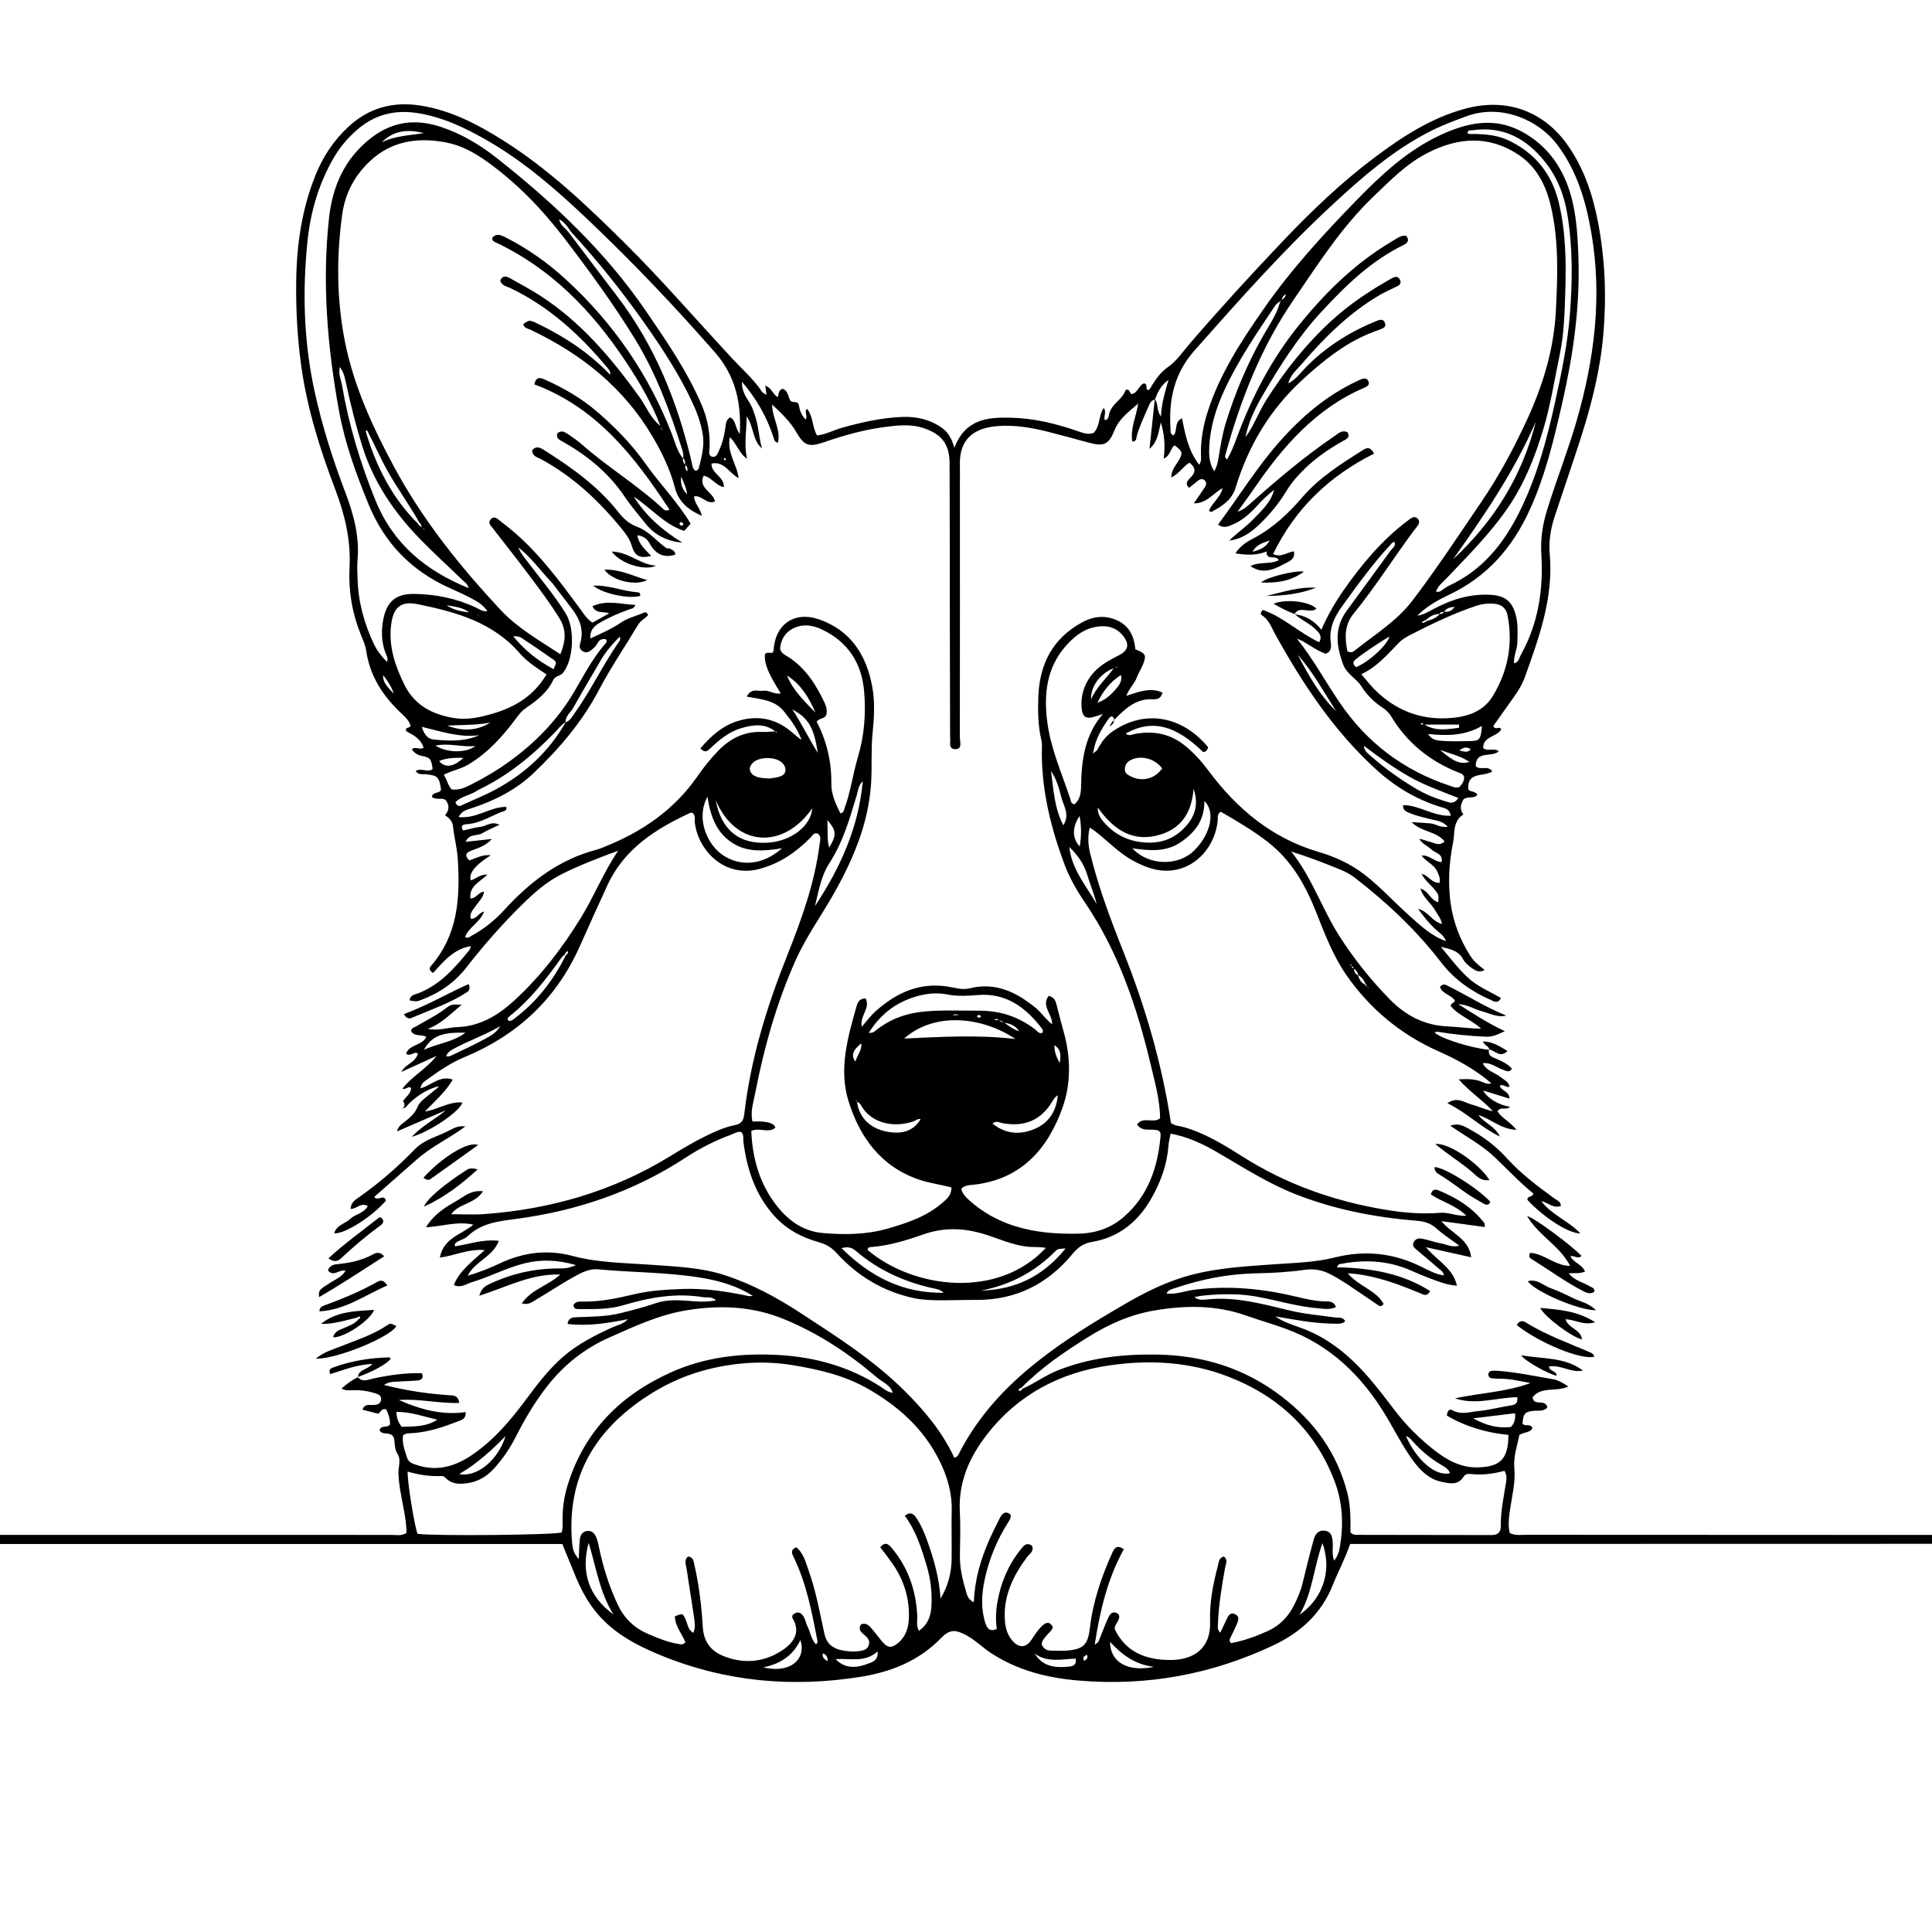 <svg version="1.0" preserveAspectRatio="xMidYMid meet" height="1080" viewBox="0 0 810 810" zoomAndPan="magnify" width="1080" xmlns:xlink="http://www.w3.org/1999/xlink" xmlns="http://www.w3.org/2000/svg"><defs><clipPath id="9b35e17552"><path clip-rule="nonzero" d="M 0 43.652 L 810 43.652 L 810 705.152 L 0 705.152 Z M 0 43.652"></path></clipPath></defs><rect fill-opacity="1" height="972" y="-81" fill="#ffffff" width="972" x="-81"></rect><rect fill-opacity="1" height="972" y="-81" fill="#ffffff" width="972" x="-81"></rect><g clip-path="url(#9b35e17552)"><path fill-rule="nonzero" fill-opacity="1" d="M 541.188 356.828 C 549.82 367.441 554.059 380.562 561.25 391.98 C 567.391 401.719 574.586 410.684 582.641 418.957 C 589.305 425.785 597.215 429.871 606.797 430.324 C 611.469 430.543 616.113 431.195 620.977 431.293 C 617.004 427.566 611.586 425.844 608.238 421.816 C 608.199 420.32 609.934 420.672 609.953 419.418 C 608.352 417.117 604.742 416.691 603.699 413.809 C 604.684 412.504 605.719 412.672 606.516 413.062 C 614.871 417.203 622.758 422.254 631.496 425.785 C 627.742 426.707 624.699 424.887 621.402 424.016 C 618.047 423.125 615.043 421.066 611.402 421.012 C 617.508 424.895 623.516 428.828 630.898 432.324 C 627.648 433.84 625.688 434.75 622.996 434.637 C 616.219 434.344 609.5 433.707 602.816 432.582 C 602.391 432.504 601.926 432.723 601.426 432.816 C 603.508 435.242 616.988 439.508 624.438 440.141 L 624.312 440.02 C 623.848 441.875 624.691 442.793 626.398 443.504 C 629.098 444.641 631.848 445.797 633.902 448.035 C 632.844 449.777 631.676 449.047 630.273 448.562 C 627.402 447.559 624.93 445.258 621.562 445.797 L 621.27 445.617 L 621.629 445.73 C 623.148 449 626.73 449.637 629.23 451.652 C 630.645 452.801 632.5 453.453 632.879 455.605 C 631.535 456.086 630.559 454.629 629.289 455.008 L 628.879 455.035 L 628.879 455.441 C 629.59 457.473 632.859 457.488 632.832 460.598 C 629.043 459.422 625.496 458.332 621.809 457.195 C 623.66 460.492 628.188 463.223 633.031 464.027 C 631.695 465.742 629.145 463.602 627.828 465.988 C 629.715 468.852 633.176 470.355 635.801 473.691 C 629.316 473.465 625.098 469.098 619.793 467.477 C 622.445 470.898 626.945 472.316 628.805 476.496 C 621.051 472.781 615.043 466.527 606.828 462.52 C 610.875 459.688 613.754 462.152 616.645 462.965 C 619.746 463.836 622.711 465.172 625.973 465.934 C 621.621 461.203 616.133 457.773 611.566 452.516 C 615.102 452.336 617.98 452.324 620.816 453.379 C 622.258 453.906 623.676 454.855 625.336 454.105 L 625.289 454.203 C 618.664 448.496 611.102 444.301 603.168 440.785 C 587.34 433.773 574.473 423.098 564.605 408.988 C 558.805 400.688 555.277 391.156 551.535 381.777 C 547.102 370.652 541.195 360.496 531.539 353 C 525.32 348.176 518.547 344.219 511.824 340.332 C 510.121 341.348 510.66 342.75 510.547 343.895 C 509.637 353.492 503.352 361.746 494.652 364.258 C 487.707 366.266 481.262 364.219 475.176 360.93 C 468.883 357.531 464.07 352.156 458.383 347.93 C 458.023 347.668 457.633 347.449 456.887 346.973 C 455.938 350.746 456.203 354.281 457.035 357.711 C 460.477 371.816 465.586 385.414 470.93 398.859 C 480.172 422.074 487.129 445.855 490.93 470.801 C 492.398 472.016 494.539 472.035 496.473 472.594 C 505.543 475.207 513.457 480.184 521.305 485.129 C 539.453 496.594 559.25 503.52 580.27 507.09 C 588.023 508.406 595.891 509.129 603.805 508.473 C 607.375 508.18 610.742 509.953 614.777 509.715 C 610.352 505.262 604.457 503.906 599.898 500.754 C 600.457 498.477 601.879 498.582 603.008 499.035 C 610.551 502.078 617.328 506.238 622.352 512.832 C 622.504 513.031 622.426 513.422 622.52 514.434 C 616.711 513.648 611.016 512.879 604.324 511.969 C 608.676 517.344 615.84 519.258 616.805 527.121 C 610.117 525.625 604.543 524.383 597.832 522.887 C 602.668 528.711 609.223 531.66 610.836 539.039 C 606.383 538.719 602.656 537.125 598.895 535.723 C 596.242 534.73 593.652 533.562 591.047 532.457 C 581.426 528.344 571.516 527.992 561.402 530.059 C 561.191 530.105 561.051 530.492 560.445 531.316 C 574.488 531.594 587.73 533.742 599.625 541.305 C 598.125 543.891 596.637 542.688 595.293 542.137 C 589.027 539.543 582.715 537.09 576.109 535.523 C 572.785 534.738 569.43 534.074 565.031 533.82 C 569.703 539.391 576.887 540.84 580.082 546.656 C 579.047 548.316 578.074 547.387 577.211 546.809 C 573.02 543.996 568.898 541.098 564.691 538.32 C 562.453 536.852 560.141 535.477 557.773 534.234 C 554.371 532.453 550.902 531.82 546.883 532.391 C 540.191 533.336 533.387 533.734 526.629 533.855 C 515.008 534.074 503.809 536.273 492.852 539.977 C 491.402 540.473 489.742 540.719 489.012 542.395 C 488.824 542.469 488.633 542.547 488.625 542.547 C 488.625 542.547 488.785 542.422 488.938 542.309 C 492.938 542.82 496.672 541.258 500.539 540.754 C 515.266 538.832 529.68 540.309 544.012 543.77 C 547.973 544.727 551.973 545.605 556.094 545.625 C 557.695 545.625 559.277 545.805 560.113 547.957 C 557.801 549.195 555.344 548.723 552.965 548.543 C 544.164 547.871 535.719 545.219 527.074 543.656 C 520.629 542.488 514.281 542.422 507.844 542.887 C 505.512 543.059 503.172 543.227 500.766 543.824 C 502.32 545.199 504.48 544.973 506.121 544.793 C 517.996 543.531 529.254 546.688 540.551 549.387 C 547.016 550.93 553.574 551.508 560.113 552.391 C 561.402 552.562 563.023 552.039 563.988 553.945 C 562.547 555.289 560.832 554.957 559.184 554.949 C 550.805 554.902 542.637 553.254 534.43 551.867 L 534.516 551.805 C 537.633 554.012 541.289 555.27 544.77 556.484 C 557.156 560.793 566.559 568.926 574.805 578.672 C 578.367 582.879 581.691 587.285 585.047 591.664 C 589.684 597.707 595.066 603.035 601.008 607.734 C 606.496 612.082 612.465 615.484 619.914 615.207 C 629.145 614.867 632.379 611.57 632.406 601.582 C 623.223 600.711 614.484 598.137 606.629 593.512 C 606.648 591.578 607.832 590.602 608.711 591.133 C 612.391 593.34 616.152 591.957 619.781 591.598 C 624.438 591.145 629.004 589.902 633.648 589.199 C 635.648 588.898 636.359 588.035 636.121 585.77 C 627.344 585.93 618.73 589.23 609.992 586.254 C 620.559 584 631.449 583.637 641.676 579.84 C 637.363 579.07 633.145 578.012 628.777 578.012 C 627.676 578.012 626.566 577.992 625.469 577.859 C 624.625 577.766 624.02 577.234 623.992 576.312 C 623.973 575.387 624.559 574.828 625.402 574.73 C 626.332 574.629 627.289 574.676 628.227 574.742 C 635.934 575.32 643.465 576.957 651.059 578.238 C 653.258 578.605 655.125 579.727 657.52 581.289 C 652.375 583.723 646.176 581.117 642.566 585.789 C 642.852 588.109 644.414 587.902 645.816 588.016 C 647.086 588.121 648.336 588.309 648.746 590.035 C 647.23 591.91 645.051 591.285 643.125 591.484 C 639.324 591.871 638.66 592.574 638.312 596.816 C 639.277 598.324 641.562 596.582 642.5 598.703 C 641.57 600.824 639.051 600.23 636.984 601.633 C 636.188 605.988 634.414 610.48 634.898 615.672 C 635.43 621.461 633.914 627.25 633.07 633.004 C 632.586 636.262 632.199 639.512 632.957 642.734 C 635.355 643.918 637.75 643.465 640.082 643.465 C 722.09 643.512 804.109 643.539 886.117 643.566 C 887.215 643.566 888.324 643.613 889.422 643.633 L 889.422 647.422 C 887.852 647.355 886.277 647.234 884.703 647.234 C 780.414 647.254 676.117 647.273 571.828 647.301 C 569.961 647.301 568.094 647.301 566.055 647.301 C 563.949 653.477 561.023 658.887 558.758 664.562 C 553.98 676.539 545.223 684.453 533.824 689.832 C 507.996 702 481.004 706.984 452.41 704.594 C 439 703.477 426.66 700.371 415.43 693.016 C 411.879 690.688 408.891 687.578 405.082 685.559 C 400.418 683.086 398.098 683.105 394.484 686.82 C 385.254 696.312 373.656 700.949 360.973 702.984 C 332.172 707.629 304.016 705.098 276.898 693.938 C 266.191 689.531 256.051 684.121 248.848 674.523 C 245.598 670.191 243.152 665.473 241.133 660.48 C 239.426 656.246 237.672 652.027 235.758 647.34 L -79.164 647.34 C -79.953 645.16 -80.102 643.746 -77.707 643.586 C -76.133 643.48 -74.551 643.492 -72.977 643.492 C 6.074 643.512 85.117 643.531 164.168 643.52 C 166.168 643.52 168.27 644.07 170.441 642.688 C 170.363 636.5 168.688 630.426 167.703 624.266 C 167.352 622.078 167.125 619.898 167.039 617.699 C 166.934 614.934 168.328 612.074 166.602 609.43 C 165.066 607.09 165.805 604.16 164.914 602.324 C 163.145 600.02 160.309 601.898 159.133 599.672 C 159.691 597.227 162.395 598.914 163.512 597.168 C 163.59 594.969 162.887 592.809 161.91 590.906 C 159.957 590.309 159.625 592.035 158.574 592.715 C 156.453 592.164 154.328 591.625 151.941 591.012 C 152.773 588.613 154.586 589.059 156.176 589.059 C 157.836 589.059 159.562 588.812 159.77 586.832 C 159.977 584.785 158.188 584.406 156.652 583.941 C 153.902 583.117 151.105 582.758 148.246 582.844 C 146.711 582.891 145.137 583.156 143.164 582.188 C 145.438 580.152 147.562 578.559 150.047 577.434 L 149.961 577.348 C 151.941 579.695 154.281 578.418 156.508 577.945 C 163.277 576.484 170.082 575.52 176.902 575.727 C 177.812 578.211 176.309 578.637 174.875 578.789 C 172.375 579.043 169.836 578.996 167.324 579.203 C 165.305 579.375 163.191 579.117 160.98 580.652 C 170.137 582.965 179.094 584.348 188.191 584.938 C 189.965 585.051 192.066 584.859 192.531 588.188 C 183.906 588.453 175.633 586.328 167.219 586.965 C 176.156 590.895 185.312 593.445 195.262 592.023 C 195.387 595.008 193.469 595.332 191.945 595.926 C 185.473 598.469 178.902 600.637 171.863 600.902 C 170.926 600.941 169.965 600.977 168.953 601.812 C 168.527 604.996 169.664 608.094 170.668 611.184 C 171.34 613.258 173.312 613.77 175.102 614.336 C 183.293 616.941 190.676 614.812 197.527 610.246 C 206.852 604.027 213.969 595.613 220.559 586.707 C 225.25 580.371 230.023 574.125 235.996 568.895 C 242.23 563.438 249.52 559.801 256.98 556.398 C 259.082 555.441 261.5 555.102 263.195 553.082 C 254.914 554.723 246.656 556.094 237.938 555.082 C 238.348 552.297 240.25 552.305 242.098 552.23 C 248.078 551.992 254.07 552.031 259.965 550.582 C 264.996 549.348 269.992 548.078 274.91 546.375 C 279.262 544.867 283.887 545.02 288.445 545.379 C 292.16 545.672 295.863 546.051 300.234 545.16 C 298.141 543.465 296.355 544.09 294.746 543.836 C 283.277 541.969 272.227 543.984 261.281 547.234 C 255.16 549.055 248.828 548.855 242.527 548.828 C 241.52 548.828 240.621 548.715 240.41 547.246 C 241.172 545.617 242.809 545.672 244.344 545.699 C 251.824 545.824 259.016 544.242 266.246 542.547 C 272.664 541.039 279.223 540.688 285.867 540.422 C 295.457 540.035 304.66 541.43 313.91 543.398 C 314.488 543.523 315.152 543.285 315.777 543.219 L 315.68 543.305 C 309.027 539.137 301.637 536.965 294.008 535.707 C 279.688 533.336 265.129 533.535 250.715 532.172 C 247.91 531.906 245.168 532.902 242.582 534.254 C 236.289 537.555 230.441 541.578 224.32 545.152 C 222.871 545.996 221.523 547.188 218.766 546.461 C 222.859 540.473 229.824 539.039 234.887 534.359 C 222.613 533.953 212.453 539.598 200.938 543.246 C 202.02 539.484 204.238 538.773 206.332 537.828 C 215.523 533.641 225.184 531.68 235.258 531.801 C 237.191 531.82 238.98 531.516 241.492 530.398 C 233.977 528.219 227.105 527.926 220.195 529.586 C 212.512 531.434 205.516 535.277 197.965 537.523 C 195.586 538.234 193.273 540.188 190.258 538.746 C 192.777 532.59 197.965 528.93 203.223 524.117 C 196.266 523.512 190.875 526.391 184.418 527.262 C 185.984 518.914 193.355 517.75 198.457 513.43 C 191.793 511.922 185.805 514.102 178.582 514.559 C 182.191 508.75 186.949 506.059 191.566 503.387 C 194.598 501.625 197.461 498.867 202.531 499.445 C 198.969 504.91 192.352 504.484 189.195 509.062 C 193.879 509.062 198.465 509.348 203.004 509.016 C 230.766 506.988 256.855 499.5 280.73 484.883 C 285.695 481.84 290.699 478.828 295.941 476.258 C 299.777 474.383 303.684 472.613 307.852 471.77 C 310.648 471.199 311.699 470.062 312.031 467.172 C 314.688 443.996 321.5 421.969 330.125 400.355 C 336.133 385.301 341.621 370.008 343.648 353.758 C 343.84 352.242 344.438 350.621 342.902 349.504 C 341.156 348.906 340.691 350.289 339.828 351.164 C 333.754 357.293 326.863 362.078 318.363 364.312 C 303.277 368.285 292.539 355.949 291.316 344.879 C 291.164 343.535 291.684 342.008 290.473 340.891 C 290.141 340.836 289.77 340.637 289.543 340.738 C 274.965 347.449 261.773 355.777 254.695 371.07 C 250.723 379.652 246.867 388.277 243 396.906 C 233.18 418.84 216.91 434.012 194.816 443.172 C 189.121 445.531 184.023 449 179.047 452.602 C 177.977 453.379 176.602 454.09 176.277 456.285 C 180.875 455.102 184.41 450.688 189.82 452.629 C 186.789 457.852 182.277 461.668 178.145 466.008 C 183.559 465.211 188.219 461.734 193.879 462.238 C 192.703 465.98 180.688 474.297 172.609 476.648 C 177.227 471.684 182.469 469.344 186.816 465.523 C 180.023 468.473 173.238 471.41 166.441 474.355 C 167.047 471.789 168.98 471 170.43 469.723 C 172.27 468.109 173.938 466.773 175.008 464.16 C 176.109 461.48 179.312 459.613 181.691 457.508 C 182.504 456.789 183.547 456.332 184.012 455.254 L 184.27 455.168 L 184.09 455.34 C 179.168 456.609 175.027 459.242 171.418 462.73 C 170.648 463.477 170.203 464.566 168.941 464.645 L 168.914 464.672 C 169.816 463.668 169.77 462.664 168.914 461.668 L 168.895 461.754 C 170.07 459.945 172.156 458.703 172.402 456.203 C 171.18 455.027 170.262 457.035 168.715 456.43 C 172.609 451.293 178.535 448.402 183.035 442.691 C 177.531 445.199 172.906 447.305 168.289 449.406 C 169.871 446.074 174.176 445.629 175.199 441.703 C 173.699 440.512 172.242 443.219 170.242 441.762 C 171.617 437.801 176.988 438.438 178.723 434.73 C 176.801 433.508 173.93 434.73 172.41 432.43 C 172.262 430.941 173.625 430.801 174.488 430.297 C 178.953 427.664 183.645 425.418 187.707 422.141 C 189.488 420.707 191.605 421.285 193.613 421.266 L 193.555 421.266 C 189.062 424.895 185.094 429.254 179.367 431.34 C 183.578 432.316 187.566 430.781 191.633 430.637 C 201.301 430.289 208.93 425.645 215.809 419.297 C 226.766 409.188 235.75 397.418 243.5 384.848 C 249.074 375.809 253.008 365.773 258.996 356.914 L 259.121 356.668 L 258.875 356.789 C 251.055 359.633 243.293 362.637 235.836 366.324 C 229.43 369.488 224.102 374.129 219.023 379.133 C 210.598 387.422 202.805 396.262 195.566 405.578 C 190.57 412 184.211 416.34 176.707 419.172 C 174.707 419.93 174.707 419.949 171.738 419.418 C 171.93 417.109 174.012 416.977 175.434 416.418 C 184.477 412.883 190.57 405.918 196.477 398.707 C 196.977 398.09 197.367 397.41 197.32 396.574 L 197.395 396.672 C 190.297 397.828 185.938 403.047 181.613 407.906 C 179.793 406.855 179.898 405.859 180.754 404.887 C 192.02 391.914 192.922 376.422 191.945 360.336 C 191.66 355.598 190.418 351.086 189.918 346.434 C 189.699 344.398 188.477 343.023 186.562 341.793 C 188.398 339.699 188.516 337.547 186.809 335.367 C 185.102 334.297 182.75 335.559 181.055 334.09 C 181.445 331.73 184.324 332.922 184.914 331.027 C 184.09 325.684 183.527 325.184 178.781 324.625 C 177.352 324.453 175.605 325.086 174.242 323.289 C 176.59 321.668 179.312 324.129 181.387 322.426 C 180.801 318.086 180.41 317.629 176.602 316.855 C 175.105 316.551 173.781 315.68 172.641 314.238 C 174.043 312.695 175.891 314.531 177.598 313.52 C 176.488 309.719 173.246 308.145 170.297 306.547 C 169.711 304.602 171.605 305.559 172.137 304.355 C 171.711 302.461 170.195 300.871 168.621 299.41 C 160.754 292.152 155.125 283.691 153.531 272.844 C 153.172 270.391 152.055 268.031 151.125 265.688 C 147.562 256.766 146.047 247.43 146.547 237.918 C 147.145 226.465 144.559 215.68 140.551 205.172 C 134.074 188.195 128.684 170.949 126.219 152.891 C 124.645 141.32 124.039 129.707 124.18 118.023 C 124.371 102.645 126.523 87.656 132.332 73.312 C 135.449 65.598 139.922 58.832 146.055 53.168 C 154.633 45.227 164.641 42.469 176.164 44.242 C 188.949 46.211 200.047 52.031 210.777 58.766 C 229.73 70.676 245.852 85.961 261.66 101.633 C 277.562 117.387 292.148 134.367 307.398 150.723 C 311.551 155.176 316.129 159.199 319.539 164.316 C 319.926 164.906 320.828 165.16 321.492 165.566 L 321.395 165.645 C 321.234 164.461 321.066 163.273 320.848 161.664 C 323.461 162.594 324.051 165.387 326.07 166.516 C 326.477 166.887 326.875 167.254 327.281 167.625 L 327.348 167.785 L 327.195 167.699 C 326.789 167.332 326.391 166.961 325.984 166.59 C 326.656 165.445 326.105 163.625 328.145 163 C 330.297 163.711 330.371 166.098 331.273 167.785 C 332.105 169.359 334.559 167.492 334.969 170.086 C 335.262 171.973 335.973 174.047 337.707 175.859 C 338.871 174.426 336.969 172.789 338.332 171.387 C 341.004 174.617 340.484 179.059 342.551 182.574 C 346.305 182.129 349.488 180.328 352.926 179.363 C 361.285 177.012 369.75 175.117 378.422 174.797 C 384.277 174.578 390.023 175.895 394.949 179.41 C 397.406 181.164 398.969 183.703 400.117 187.75 C 404.684 175.707 414.039 174.918 423.496 175.109 C 433.137 175.297 442.5 177.523 451.617 180.68 C 453.832 181.449 456.07 182.387 458.488 181.504 C 461.359 178.633 460.504 174.266 462.723 171.043 C 464.07 172.691 462.582 174.504 463.18 176.141 C 464.695 176.047 464.781 174.672 464.969 173.754 C 465.906 169.246 470.711 167.512 471.898 163.531 C 473.914 162.793 473.375 165.02 474.512 165.207 C 477.023 164.695 477.422 161.625 479.516 160.746 C 481.547 160.906 479.98 163.105 481.27 163.598 C 482.332 163.172 482.57 162.176 483.07 161.391 C 484.918 158.539 486.719 155.934 489.754 153.828 C 493.402 151.289 496.035 147.273 499.023 143.812 C 511.684 129.145 524.734 114.859 538.098 100.824 C 549.973 88.355 562.359 76.504 576.109 66.168 C 587.844 57.344 600.09 49.34 614.57 45.492 C 631.77 40.926 647.445 46.59 657.578 61.316 C 664.223 70.969 667.812 81.82 669.992 93.238 C 672.941 108.66 673.559 124.238 672.238 139.816 C 670.961 155.078 667.188 169.906 662.477 184.469 C 659.039 195.109 655.391 205.684 651.883 216.305 C 650.188 221.441 649.23 226.738 649.723 232.148 C 651.391 250.492 645.285 267.254 639.258 284.016 C 637.762 288.184 635.051 291.754 632.473 295.348 C 630.285 298.398 628.133 301.477 626.074 304.375 C 626.863 306.414 628.68 304.168 629.383 305.777 C 627.629 309.047 621.781 308.609 621.809 313.621 C 623.773 315.168 626.238 313.434 628.406 314.969 C 625.402 317.762 618.75 314.391 618.691 321.203 C 620.523 323.164 623.742 320.645 625.66 323.402 C 622.191 325.836 615.148 323.305 615.566 330.727 C 616.18 332.344 618.598 331.371 619.375 333.285 C 617.945 335.008 615.488 333.73 613.652 335.055 C 612.477 336.961 611.719 339.09 613.52 341.469 C 608.996 344.34 610.02 349.219 609.223 353.145 C 607.508 361.566 606.996 370.246 608.199 378.828 C 609.309 386.711 612.152 394.047 616.457 400.781 C 617.914 403.066 619.945 404.781 622.465 406.656 C 620.133 407.965 618.504 406.883 617.109 405.891 C 615.715 404.895 614.23 403.699 613.461 402.242 C 611.434 398.406 607.738 397.883 604.086 396.953 C 607.699 401.324 611.082 405.777 615.188 409.672 C 619.27 413.547 624.52 415.629 629.344 418.453 C 627.906 420.871 626.559 419.922 625.344 419.391 C 617.016 415.742 609.84 410.836 604.137 403.406 C 593.812 390 581.523 378.441 568.129 368.074 C 566.246 366.617 564.188 365.496 561.988 364.598 C 555.137 361.793 548.238 359.141 541.156 356.953 L 540.996 356.789 L 541.223 356.922 Z M 576.223 416.246 L 576.141 416.473 L 576.121 416.332 C 575.77 416.027 575.418 415.734 575.066 415.43 C 574.746 415.117 574.422 414.805 574.102 414.492 C 573.797 414.199 573.484 413.914 573.184 413.621 C 572.945 413.242 572.707 412.863 572.473 412.484 C 571.828 410.977 570.973 409.641 569.477 408.836 C 569.25 407.613 568.574 406.715 567.523 406.078 C 567.43 405.52 567.156 405.16 566.559 405.121 C 566.5 404.801 566.832 404.117 566 404.516 C 566.207 404.695 566.426 404.875 566.633 405.047 C 566.727 405.594 566.984 405.984 567.609 405.992 C 567.668 407.301 568.129 408.352 569.41 408.902 C 569.816 410.57 570.613 411.953 572.234 412.73 C 572.426 413.195 572.727 413.527 573.266 413.547 C 573.352 414.066 573.645 414.371 574.188 414.398 L 575.164 415.328 C 575.363 415.82 575.695 416.152 576.234 416.234 Z M 233.457 90.762 L 233.551 90.68 C 233.836 91.059 234.121 91.426 234.402 91.805 C 234.812 94.516 237.227 95.793 238.68 97.758 C 245.332 106.531 251.945 115.332 258.648 124.066 C 274.551 144.816 284.047 168.449 289.969 193.68 C 290.293 195.035 290.281 196.504 291.57 197.375 C 292.32 197.27 292.82 196.863 292.984 196.23 C 294.148 191.652 295.398 187.105 294.66 182.281 C 293.902 177.402 292.207 172.836 290.129 168.418 C 284.766 156.973 277.914 146.457 270.656 136.121 C 261.035 122.438 250.656 109.438 239.352 97.141 C 237.977 95.094 236.641 93.02 234.316 91.883 C 234.035 91.504 233.75 91.133 233.465 90.754 Z M 176.582 220.426 C 176.582 219.887 176.324 219.508 175.891 219.223 C 171.672 211.672 166.508 204.719 162.32 197.137 C 159.285 191.66 156.793 185.922 153.855 180.32 C 153.523 180.625 153.316 180.758 153.324 180.824 C 157.656 195.508 164.367 208.84 175.406 219.719 C 175.566 220.191 175.844 220.551 176.375 220.637 C 176.801 220.871 177.227 221.121 177.652 221.355 C 177.699 221.613 177.254 222.113 177.984 222.027 C 177.844 221.84 177.691 221.641 177.547 221.449 C 177.227 221.109 176.902 220.77 176.582 220.426 Z M 277.762 180.691 L 277.934 180.871 L 277.715 180.707 C 277.461 180.047 277.203 179.371 276.938 178.711 C 273.23 168.941 267.965 160.008 262.199 151.355 C 248.09 130.168 230.867 112.375 207.41 101.422 C 206.883 101.176 206.293 100.789 206.371 99.734 C 208.086 97.625 210.086 98.562 212.074 99.574 C 221.41 104.312 229.875 110.367 237.531 117.418 C 257.176 135.504 271.961 156.984 281.676 181.93 C 283.023 185.391 283.836 189.152 286.312 192.125 C 286.254 193.207 286.566 194.152 287.305 194.961 C 287.203 196.031 287.344 197.004 288.262 197.715 L 288.18 197.801 C 288.18 196.77 288.512 195.621 287.23 195.027 C 287.223 193.965 287.371 192.855 286.379 192.09 C 286.672 190.801 286.367 189.578 285.98 188.375 C 280.863 172.277 275.051 156.461 266.145 142.004 C 257.207 127.496 247.188 113.723 236.84 100.199 C 227.297 87.73 216.559 76.496 203.668 67.398 C 198.59 63.816 193.281 60.945 187.082 59.734 C 172.941 56.984 160.801 60.008 151.41 71.512 C 146.992 76.91 144.379 83.191 143.457 89.977 C 141.051 107.734 141.109 125.508 144.598 143.133 C 148.312 161.883 156.242 179.051 165.227 195.746 C 177.199 217.984 192.863 237.512 210.039 255.875 C 217.098 263.414 226.062 268.426 234.926 274.293 C 237.16 268.891 237.559 264.137 234.66 259.398 C 230.699 252.938 226.121 246.91 221.59 240.855 C 216.68 234.289 211.543 227.895 206.551 221.395 C 205.734 220.332 204.398 219.188 205.773 217.688 C 207.156 216.184 208.352 217.34 209.461 218.211 C 211.809 220.066 214.18 221.906 216.426 223.875 C 226.574 232.793 234.555 243.566 242.543 254.34 C 244.297 256.699 245.758 259.332 248.391 261.047 C 250.734 259.75 252.902 258.547 255.453 257.133 C 252.895 256.215 249.926 257.484 248.383 254.16 C 254.523 251.363 260.391 253.371 266.359 253.609 C 265.887 255.152 264.836 255.133 263.992 255.43 C 259.527 257 255.227 258.875 251.121 261.293 C 248.488 262.848 247.266 264.809 247.539 267.781 L 247.445 267.699 C 251.879 265.672 256.363 263.727 260.43 260.961 C 263.32 258.992 266.789 258.281 269.934 256.859 C 270.738 256.488 271.461 256.859 271.668 258.016 C 270.277 259.34 268.484 260.309 267.387 262.145 C 261.973 271.215 256.004 279.949 251.082 289.32 C 244.109 302.602 234.48 313.859 223.723 324.129 C 216.434 331.086 207.562 335.559 198.031 338.75 C 196.098 339.395 193.793 339.699 192.238 342.531 C 199.773 343.441 205.582 338.152 212.293 338.297 C 212.434 339.461 212.035 339.781 211.621 339.926 C 206.273 341.715 201.535 345.223 195.66 345.543 C 194.086 345.629 192.797 346.246 194.191 348.207 C 196.691 347.656 199.109 346.906 201.574 346.633 C 203.887 346.379 205.934 344.141 209.395 345.77 C 206.465 347.203 204.18 348.16 202.059 349.398 C 199.992 350.613 196.723 349.398 195.207 352.934 C 198.977 352.527 202.266 352.176 206.254 351.75 C 203.461 354.727 200.41 355.551 197.52 356.656 C 195.035 357.605 194.809 358.934 196.816 360.762 C 198.246 360.211 199.547 359.641 200.883 359.207 C 202.324 358.742 203.801 358.363 205.734 358.582 C 199.133 362.742 196.363 366.254 197.422 369.109 C 199.535 368.453 201.242 366.539 204.359 366.664 C 201.176 369.801 196.609 371.41 197.234 376.734 C 199.961 376.527 200.77 373.75 203.035 373.891 L 202.938 373.797 C 202.711 376.148 200.977 377.625 199.754 379.418 C 198.551 381.18 196.703 382.703 197.367 385.242 L 197.203 385.309 L 197.281 385.16 C 199.648 385.574 200.539 382.77 202.969 382.117 C 201.25 386.883 196.465 388.664 194.949 392.898 C 196.285 393.516 196.977 392.711 197.766 392.285 C 202.93 389.469 207.461 385.84 211.422 381.5 C 222.113 369.789 234.309 360.391 249.977 356.277 C 251.188 355.957 252.355 355.453 253.52 354.988 C 269.215 348.746 282.645 339.535 292.406 325.477 C 295.012 321.723 297.844 318.133 301.031 314.844 C 306.07 309.645 312.043 306.562 319.512 306.875 C 321.387 306.953 323.281 306.707 325.168 306.609 C 325.262 306.887 325.141 307.559 325.746 306.934 C 325.527 306.848 325.312 306.773 325.094 306.688 C 320.648 303.113 315.711 303.855 310.828 305.258 C 305.723 306.727 301.711 310.078 297.91 313.641 C 296.746 314.73 295.703 315.953 293.629 313.801 C 298.043 308.516 303.078 304.129 309.652 302.188 C 317.465 299.875 324.883 301.145 331.348 306.449 C 332.676 307.539 333.992 308.648 335.32 309.738 C 335.613 310.059 335.859 310.059 335.953 309.711 C 335.98 309.625 335.793 309.473 335.699 309.359 C 334.078 305.199 331.422 301.703 328.676 298.254 C 324.816 293.422 318.914 293.195 313.074 292.059 C 314.961 288.258 317.824 289.934 320.012 289.605 C 322.422 289.234 324.629 291.27 327.34 290.711 C 321.852 281.891 320.422 278.309 320.695 274.332 C 321.566 272.965 323.113 274.246 324.09 273.457 C 324.184 273.098 324.316 272.805 324.336 272.5 C 324.996 261.777 333.035 256.121 343.297 259.652 C 356.777 264.285 363.352 274.793 365.742 288.184 C 366.879 294.539 366.48 301.004 365.828 307.492 C 365.117 314.512 365.676 321.656 365.191 328.715 C 364.035 345.441 357.637 360.457 349.477 374.84 C 344.199 384.152 337.898 392.891 333.508 402.727 C 325.574 420.527 320.336 439.164 316.629 458.238 C 315.879 462.121 314.488 466.113 315.492 470.215 C 321.387 469.93 324.582 470.797 325.074 472.82 C 322.09 475.246 318.355 472.574 314.98 474.156 C 315.434 484.836 318.012 494.766 324.156 503.5 C 329.227 510.711 335.812 516.148 344.91 516.945 C 354.027 517.742 363.203 517.664 372.137 515.098 C 380.348 512.738 388.43 510.066 395.035 504.332 C 396.883 502.73 398.969 501.148 398.883 497.832 C 394.305 496.629 389.605 496.043 385.16 494.508 C 369.246 489.043 360.453 476.742 355.754 461.688 C 351.574 448.289 355.402 434.883 359.145 421.797 C 359.629 420.094 360.441 418.586 362.906 418.578 C 365.078 422.652 360.32 425.93 361.324 430.477 C 363.531 427.824 365.238 425.598 367.352 423.738 C 375.871 416.273 385.332 411.832 397.094 413.582 C 400.152 414.039 403.301 415.164 406.445 414.379 C 417.363 411.66 426.082 415.906 434.254 422.586 C 436.66 424.547 438.273 427.254 441.113 429.426 C 441.246 425.141 436.406 421.703 439.676 417.504 C 442.082 418.148 442.535 419.648 442.945 421.191 C 443.938 424.992 444.887 428.82 445.949 432.598 C 448.934 443.211 449.074 454.211 445.512 464.273 C 439.344 481.719 428.074 494.527 408.105 496.715 C 406.344 496.906 404.352 496.906 403.008 498.469 C 403.594 500.59 404.902 501.906 406.312 503.176 C 411.906 508.238 418.332 511.789 425.504 514.047 C 434.188 516.766 443.066 517.41 452.129 517.219 C 459.398 517.066 465.785 514.891 471.195 510.172 C 481.328 501.348 485.336 489.637 486.531 476.688 C 486.617 475.785 486.75 474.773 485.84 474.109 C 483.004 472.793 479.109 475.008 476.691 471.41 C 479.367 467.902 483.547 471.152 486.387 468.852 C 486.305 461.262 484.246 453.957 482.504 446.621 C 476.77 422.422 468.941 399.078 454.781 378.25 C 451.438 373.324 448.402 368.055 446.301 362.438 C 440.699 347.457 436.852 332.078 436.785 315.953 C 436.785 314.066 437.039 312.105 436.613 310.316 C 435.164 304.262 435.105 298.133 435.332 291.98 C 435.836 278.406 441.352 267.668 453.539 261 C 457.32 258.934 461.395 257.938 465.832 259.172 C 472.578 261.035 475.469 265.793 475.98 272.199 C 480.359 273.988 480.723 274.605 479.242 278.48 C 478.512 280.387 477.309 282.109 476.617 284.023 C 475.699 286.582 473.441 288.469 472.219 291.727 C 477.734 289.934 482.406 288.105 487.402 290.379 C 486.672 293.148 484.891 293.242 483.137 293.168 C 476.066 292.863 471.594 297.297 467.148 301.797 L 467.262 301.902 C 466.336 299.051 465.094 300.898 464.402 301.895 C 461.645 305.902 459.234 310.098 458.441 315.016 C 458.355 315.262 458.258 315.52 458.176 315.766 C 458.496 315.859 458.715 315.715 458.82 315.336 C 459.992 314.922 460.305 313.801 460.867 312.863 C 462.363 310.336 464.09 308.25 466.703 306.48 C 480.305 297.23 495.855 300.375 506.527 313.301 C 506.168 314.363 505.723 315.328 504.355 315.242 C 492.992 304.156 483.051 301.332 471.973 307.531 C 473.289 308.789 474.645 307.918 475.914 307.684 C 483.613 306.262 490.625 307.605 496.805 312.617 C 500.5 315.621 503.656 319.07 506.5 322.898 C 518.43 338.988 533.113 351.359 552.77 357.152 C 559.715 359.195 566.293 362.172 572.148 366.73 C 578.773 371.883 584.395 378.082 590.602 383.652 C 595.398 387.953 600.078 392.445 606.363 394.625 L 606.465 394.746 L 606.285 394.719 C 605.473 392.168 603.188 390.898 601.414 389.215 C 598.969 386.891 596.902 384.324 594.535 381.035 C 598.988 382.211 600.488 386.445 604.531 387.348 C 604.098 384.93 602.742 383.539 601.852 381.918 C 600.125 378.773 596.953 376.613 595.711 373.117 C 595.832 372.992 595.965 372.859 596.09 372.738 C 598.914 373.855 599.859 377.379 602.98 378.262 C 603.234 375.219 603.18 375.258 601.906 373.512 C 600.07 370.984 597.281 369.23 595.992 366.246 L 595.91 366.332 C 598.801 366.852 600.203 370.328 603.453 370.121 L 603.691 370.254 L 603.559 370.008 C 603.945 368.398 603.301 367.098 602.684 365.613 C 601.34 362.344 597.832 361.348 596.004 358.676 L 595.93 358.762 C 599.094 358.203 601.188 361.309 604.402 361.441 C 605.062 357.918 601.906 357.746 600.391 356.336 C 598.668 354.734 596.297 353.871 595 351.684 C 596.781 351.938 598.336 352.688 599.965 353.066 C 601.633 353.453 603.395 354.867 605.66 352.793 C 602.223 348.453 596.031 348.918 591.816 344.699 C 594.988 344.898 597.332 344.977 599.645 345.203 C 601.945 345.422 604.012 347.117 606.996 346.613 C 604.762 344.121 602.117 344.074 599.777 343.461 C 596.875 342.699 593.945 342.094 591.172 340.949 C 589.625 340.305 588.004 339.68 588.27 337.547 C 595.273 337.613 601.094 342.387 608.266 341.98 C 607.652 339.07 605.805 338.883 604.191 338.391 C 594.07 335.301 585.133 330.004 577.363 322.984 C 559.375 306.742 546.191 286.801 534.562 265.773 C 532.961 262.883 531.984 259.738 528.961 257.891 C 528.391 257.539 528.543 256.762 529.367 255.703 C 537.973 258.602 544.676 265.348 553.098 269.262 C 554.465 266.664 553.082 265.328 551.555 263.832 C 548.938 261.273 545.48 259.93 542.824 257.457 L 542.703 257.551 C 547.234 258.004 550.883 260.145 553.98 263.992 C 556.672 257.918 559.715 252.613 563.23 247.582 C 570.945 236.543 579.484 226.273 590.363 218.164 C 591.633 217.215 593.055 215.945 594.477 217.566 C 595.633 218.883 594.543 220.211 593.664 221.348 C 593.367 221.715 593.055 222.074 592.773 222.453 C 584.215 233.957 576.594 246.141 567.504 257.266 C 563.543 262.117 563.801 267.602 564.918 273.09 C 566.234 273.688 567.145 273.41 567.902 272.797 C 576.234 266.105 585.484 260.562 592.137 251.836 C 602.469 238.289 611.801 224.055 621.367 209.977 C 628.652 199.25 634.727 187.832 640.148 176.113 C 646.926 161.465 651.543 146.25 652.336 129.848 C 653.047 115.305 653.551 100.891 650.242 86.605 C 648.195 77.746 644.254 69.871 636.48 64.766 C 624.008 56.57 611.109 57.609 598.355 64.195 C 589.551 68.742 582.707 75.812 575.645 82.586 C 562.332 95.359 552.504 110.859 542.199 125.914 C 528.828 145.473 520.215 167.301 513.93 190.07 C 513.711 190.867 513.152 191.84 514.516 192.582 C 516.156 189.699 517.371 186.66 518.496 183.598 C 524.809 166.477 533.102 150.504 544.664 136.234 C 555.875 122.398 568.387 110.109 583.844 101.043 C 585.578 100.031 587.172 98.637 589.504 98.816 C 591.039 100.711 590.281 101.812 588.355 102.758 C 574.641 109.484 563.953 119.926 553.773 130.984 C 544.211 141.367 536.695 153.223 529.613 165.332 C 526.309 170.996 523.352 176.984 522.109 183.578 L 522.023 183.504 C 525.645 178.699 527.598 172.949 530.762 167.926 C 538.41 155.762 547.309 144.535 557.906 134.754 C 565.457 127.781 573.949 122.086 582.887 117.027 C 584.336 116.203 585.938 115.312 586.914 117.273 C 587.93 119.32 586.035 119.898 584.613 120.582 C 582.488 121.613 580.328 122.578 578.301 123.773 C 565.656 131.23 555.375 141.398 545.914 152.445 C 543.707 155.023 540.863 157.277 540.086 160.887 L 540 160.801 C 543.48 159.066 545.602 155.836 548.258 153.211 C 556.672 144.902 566.48 138.84 577.398 134.453 C 578.754 133.902 579.941 133.789 580.594 135.219 C 581.285 136.734 580.281 137.504 578.945 137.996 C 576.879 138.754 574.812 139.504 572.805 140.383 C 562.719 144.809 554.359 151.648 546.293 159 C 532.543 171.535 523.387 186.809 518.023 204.5 C 516.441 209.723 512.234 212.309 507.809 214.668 C 507.676 214.734 507.312 214.371 506.887 214.109 C 508.215 210.715 511.711 208.555 512.555 204.66 C 508.586 206.812 505.93 211.141 500.508 211.02 C 502.242 208.5 503.797 206.355 505.219 204.141 C 505.723 203.355 505.961 202.32 505.191 201.508 C 504.242 200.512 503.172 200.824 502.227 201.555 C 500.973 202.512 499.781 203.535 498.559 204.527 L 498.652 204.586 C 496.348 202.613 498.215 201.223 499.43 199.914 C 501.57 197.613 501.031 195.801 498.66 193.965 C 495.949 195.668 494.301 198.684 491.043 200.18 C 491.145 197.102 492.777 195.32 494 193.348 C 496.066 190.004 495.828 189.094 492.367 186.688 C 490.672 188.195 490.672 191.055 487.867 192.285 C 488.586 186.895 488.199 181.961 486.672 177.109 C 485.742 181.07 485.43 185.172 481.926 188.195 C 482.691 181.059 483.422 174.227 484.152 167.395 C 485.734 169.094 484.652 171.773 486.738 174.625 C 486.996 168.523 488.652 163.883 489.914 159.133 C 489.941 159.164 489.961 159.199 489.988 159.23 C 487.016 161.258 485.355 164.203 484.227 167.52 C 482.57 167.824 482.027 169.227 481.48 170.504 C 479.746 174.559 477.773 178.52 476.598 182.801 C 476.352 183.691 476.578 185.105 474.723 185.125 C 473.812 179.535 476.418 174.551 477.195 169.188 C 473.414 172.551 469.32 175.336 467.309 180.301 C 464.789 186.562 462.75 187.285 456.289 185.531 C 450.668 184.004 445.047 182.461 439.398 181.031 C 432.508 179.289 425.504 178.094 418.379 178.625 C 408.512 179.355 402.098 183.891 402.438 195.055 C 402.504 197.262 402.438 199.469 402.438 201.676 C 402.445 237.48 402.477 273.289 402.418 309.094 C 402.418 310.895 403.602 314.051 400.609 314.086 C 397.32 314.133 398.664 310.848 398.344 308.867 C 398.297 308.562 398.332 308.242 398.332 307.918 C 398.297 293.09 398.258 278.262 398.23 263.434 C 398.191 240.402 398.211 217.375 398.125 194.344 C 398.098 186.348 394.969 182.129 387.398 179.543 C 381.684 177.59 375.836 178.359 370.062 179.145 C 361.617 180.301 353.457 182.652 345.395 185.426 C 339.023 187.617 337.082 186.773 333.832 181.145 C 331.328 176.805 327.785 173.402 323.719 169.605 C 323.758 175.422 327.508 180.141 326.137 185.664 C 324.684 185.152 324.609 184.375 324.363 183.617 C 321.578 174.797 317.02 166.98 311.008 159.977 L 310.875 159.824 L 311.086 159.941 C 310.906 162.926 312.078 165.539 313.664 167.879 C 315.473 170.562 316.402 173.516 317.199 176.566 C 318.184 180.34 318.336 184.27 319.48 188.043 C 315.32 184.508 316.098 178.691 313.02 174.598 C 313.086 180.52 311.766 186.355 313.227 192.316 C 309.883 190.191 309.047 186.27 305.996 183.246 C 304.648 189.871 308.961 194.562 309.672 200.473 C 305.617 198.227 303.523 193.195 298.281 194.371 C 298.207 198.605 303.664 199.754 303.484 204.246 C 299.969 203.504 298.387 200.105 295 199.441 C 292.566 204.691 299.012 206.215 299.75 210.23 C 296.254 211.766 294.227 207.379 290.973 208.148 C 291.152 211.188 293.617 213 294.234 216.277 C 288.434 213.711 284.465 210.262 282.984 204.566 C 280.984 196.871 277.621 189.879 273.582 183.039 C 261.461 162.469 243.766 148.41 222.539 138.309 C 221.316 137.723 219.715 137.625 219.383 135.883 C 221.949 134.082 221.969 134.035 225.543 135.758 C 236.84 141.207 247.16 148.039 255.859 157.172 L 255.758 157.219 C 256.125 155.98 255.395 155.078 254.703 154.246 C 243.207 140.461 230.223 128.492 213.801 120.703 C 212.32 120.004 210.379 119.812 209.723 117.691 C 210.578 115.398 212.219 115.738 213.836 116.648 C 218.094 119.027 222.395 121.34 226.488 123.973 C 243.484 134.898 256.203 150.027 267.906 166.176 C 270.918 170.332 272.691 175.402 276.984 178.625 C 277.023 179.391 277.211 180.102 277.734 180.699 Z M 304.383 192.988 L 304.289 193.074 C 304.402 192.695 304.09 191.594 303.598 192.191 C 303.152 192.734 303.996 193.055 304.383 192.98 Z M 469.109 279.285 L 467.094 280.109 C 461.414 282.203 457.266 287.539 457.414 293.234 C 459.812 287.766 464.023 284.363 467.008 280.023 C 467.773 279.988 468.504 279.855 469.027 279.199 C 469.027 279.199 469.109 279.285 469.109 279.285 Z M 595.918 261.094 C 596.703 261.16 597.453 261.094 598.004 260.43 C 600.07 259.824 602.145 259.246 603.547 257.426 C 604.363 257.465 605.047 257.246 605.406 256.422 C 607.348 256.746 608.816 256.07 609.812 254.422 C 608.105 254.594 606.438 254.867 605.461 256.5 C 604.695 256.535 603.906 256.527 603.52 257.398 C 601.168 257.398 599.34 258.547 597.672 260.062 C 596.98 260.23 596.324 260.469 596.004 261.18 L 595.91 261.094 Z M 418.832 427.766 C 419.375 428.43 420.168 428.523 420.938 428.688 C 422.977 430.156 424.992 431.672 427.449 432.418 L 427.355 432.504 C 425.902 430.012 423.523 429.141 420.852 428.762 C 420.254 428.211 419.562 427.891 418.75 427.844 C 418.293 427.492 417.953 426.648 416.918 427.625 C 417.742 427.684 418.285 427.719 418.824 427.758 Z M 455.758 693.746 C 454.668 694.23 453.699 694.77 454.477 696.258 C 456.031 695.699 456.098 694.762 455.691 693.641 Z M 537.215 125.746 C 538.191 125.27 538.949 124.625 539.074 123.355 C 537.984 123.906 537.527 124.789 537.301 125.832 C 536.941 126.113 536.582 126.398 536.219 126.684 C 535.746 127.07 535.129 127.375 534.809 127.859 C 527.113 139.34 519.285 150.777 513.426 163.34 C 509.77 171.207 507.211 179.488 506.953 188.289 C 506.859 191.359 507.086 194.418 509.066 197.594 C 510.281 195.5 510.582 193.707 510.887 191.871 C 511.711 186.906 512.488 181.941 513.984 177.109 C 517.863 164.609 522.906 152.633 529.34 141.219 C 531.938 136.602 535.082 132.215 536.562 127.016 C 536.781 126.59 536.996 126.16 537.207 125.734 Z M 285.504 199.668 L 285.609 199.641 C 285.203 202.586 285.875 205.152 288.094 207.184 C 287.75 204.492 286.594 202.094 285.504 199.668 Z M 160.566 282.961 L 160.434 282.828 L 160.652 282.934 C 160.355 286.602 163.199 288.496 165.105 290.922 C 164.234 287.898 162.434 285.406 160.566 282.953 Z M 596.988 303.777 C 596.59 303.418 596.27 302.867 595.598 303.332 C 595.977 303.969 596.562 303.656 597.074 303.684 C 601.805 306.762 606.75 305.703 611.668 305.152 L 611.734 303.777 Z M 469.973 282.98 C 465.48 285.852 462.363 289.852 460.117 294.605 C 463.262 293.582 465.594 291.461 467.594 289.188 C 469.043 287.547 470.703 285.547 469.898 282.887 Z M 186.914 442.859 C 187.539 442.832 188.25 442.992 188.762 442.746 C 193.594 440.445 198.465 438.207 203.176 435.66 C 205.629 434.332 208.188 432.93 209.695 430.238 C 203.297 434.02 196.258 436.359 189.805 439.934 C 188.496 440.664 187.461 441.504 186.996 442.945 Z M 589.371 602.066 L 589.438 602.012 C 593.785 612.176 602.125 619.246 607.938 617.617 C 607.262 615.863 605.699 615.012 604.277 614.168 C 599.766 611.496 595.785 608.234 592.316 604.312 C 591.492 603.383 590.707 602.359 589.379 602.078 Z M 448.203 354.973 L 448.176 354.82 L 448.297 354.887 C 449.18 364.352 455.352 371.258 459.777 379.027 C 458.801 374.887 457.074 371.039 455.918 367.023 C 454.516 362.184 451.711 358.391 448.203 354.973 Z M 236.84 400.102 C 236.289 400.648 235.656 401.141 235.211 401.77 C 228.879 410.625 222.254 419.23 213.637 426.062 C 213.109 426.488 212.352 427.133 213.211 427.957 C 214.121 428.145 214.785 427.719 215.41 427.246 C 224.918 420.129 232.016 411.055 237.238 400.449 C 237.75 400.004 238.422 399.637 237.969 398.766 C 237.266 398.992 237.113 399.598 236.84 400.109 Z M 359.203 461.941 C 359.078 461.727 359.41 461.082 358.707 461.422 C 358.898 461.574 359.098 461.727 359.285 461.867 C 360.328 469.465 365.73 473.191 371.457 474.375 C 378.402 475.812 383.086 474.016 385.965 469.238 C 384.754 468.852 383.93 469.824 382.941 470.156 C 373.703 473.219 364.984 470.254 361.23 463.781 C 360.773 462.996 360.254 462.152 359.211 461.941 Z M 443.598 459.137 C 442.262 459.812 441.609 461.109 440.879 462.273 C 436.035 470.016 429.07 472.496 420.301 470.898 C 419.062 470.668 417.723 469.695 416.086 471.059 C 421.469 475.34 427.203 475.898 433.25 473.52 C 439.742 470.973 442.906 465.883 443.504 459.062 Z M 237.094 302.832 C 235.266 303.824 234.121 305.551 232.715 306.992 C 223.191 316.816 212.738 325.41 200.266 331.305 L 200.125 331.16 L 200.344 331.266 C 197.48 333.398 193.574 333.652 190.949 336.316 C 191.906 338.969 193.434 337.633 194.742 337.043 C 199.043 335.113 203.449 333.348 207.594 331.113 C 220.016 324.414 230.09 315.195 237.133 302.852 C 239.086 302.176 239.91 300.406 240.992 298.891 C 247.738 289.434 252.703 278.867 259.32 269.328 C 259.719 268.75 260.363 268.145 259.805 266.941 C 256.75 270.02 254.012 273.129 251.898 276.785 C 248.043 283.438 244.09 290.031 240.336 296.738 C 239.219 298.738 237.047 300.207 237.105 302.832 Z M 231.426 244.344 C 226.688 239.426 222.773 233.691 217.277 229.496 C 217.961 231.191 218.965 232.582 219.988 233.957 C 225.75 241.641 232.023 248.93 237.141 257.105 C 241.074 263.387 240.621 276.461 236.004 282.137 C 234.906 283.484 232.832 283.266 231.949 285.113 C 229.504 290.277 225.125 293.688 220.539 296.797 C 218.926 297.887 217.762 299.297 216.625 300.832 C 210.977 308.477 204.75 315.488 196.445 320.492 C 193.309 322.379 189.738 322.965 186.07 324.793 C 187.395 326.918 187.773 329.246 189.348 330.973 C 192.344 331.371 194.797 330.289 197.188 329.086 C 202.949 326.188 208.473 322.957 213.723 319.137 C 224.441 311.328 233.484 302.102 240.328 290.711 C 244.621 283.57 248.297 276.016 253.918 269.727 C 254.316 269.281 254.617 268.664 253.973 268.02 C 252.457 267.707 251.266 268.18 250.543 269.648 C 249.965 270.816 249.02 271.641 248.043 272.434 C 246.855 273.402 245.672 273.934 244.195 272.965 C 242.875 272.105 242.867 270.977 243.266 269.66 C 244.98 263.938 242.922 259.18 239.453 254.766 C 236.734 251.297 234.09 247.773 231.418 244.266 L 231.551 244.113 L 231.445 244.352 Z M 462.516 299.336 C 461.473 299.668 460.43 299.988 459.387 300.328 C 455.293 301.656 453.738 300.727 453.453 296.5 C 453.133 291.781 454.383 287.5 457.18 283.617 C 460.25 279.344 464.656 276.992 469.176 274.691 C 473.035 272.738 473.613 270.113 470.977 266.703 C 468.723 263.785 465.68 262.41 461.918 262.555 C 455.586 262.801 450.98 266.172 447 270.637 C 438.754 279.883 437.578 291.082 439.066 302.613 C 440.5 313.746 445.078 324.074 448.641 334.637 C 448.953 335.559 448.84 336.969 450.496 337.207 C 452.773 335.227 453.207 332.609 453.246 329.672 C 453.398 318.645 454.82 307.965 462.516 299.211 L 462.582 299.07 C 462.582 299.07 462.523 299.316 462.523 299.316 Z M 634.711 278.148 C 636.793 277.703 636.984 275.684 637.77 274.266 C 645.031 261.16 647.105 246.957 646.207 232.223 C 645.816 225.969 646.734 219.98 648.555 214.059 C 652.434 201.41 657.352 189.113 661.02 176.387 C 668.477 150.484 671.812 124.324 667.16 97.5 C 664.848 84.168 661.086 71.426 652.707 60.445 C 644.973 50.316 629.555 43.457 615.082 48.656 C 609.594 50.629 604.164 52.703 598.969 55.395 C 583.664 63.305 570.832 74.516 558.352 86.094 C 537.871 105.09 519.371 125.98 500.859 146.883 C 492.246 156.605 489.98 167.48 490.73 179.668 C 490.785 180.633 490.453 181.93 491.988 182.555 C 493.902 180.633 492.02 177.004 495.57 175.363 C 496.926 182.227 498.234 189.055 502.766 194.844 C 503.883 193.18 503.504 191.738 503.496 190.383 C 503.418 184.336 504.453 178.5 506.281 172.742 C 511.371 156.758 520.441 142.941 529.91 129.363 C 541.387 112.898 554.91 98.125 568.891 83.789 C 579.246 73.168 590.09 63.059 603.785 56.672 C 615.062 51.422 626.484 48.875 638.188 55.262 C 648.242 60.746 654.641 69.371 658.062 80.105 C 660.895 89.012 661.418 98.324 661.75 107.609 C 662.496 128.227 659.637 148.457 655.078 168.477 C 651.543 183.988 647.93 199.43 641.219 214.031 C 634.027 229.684 623.48 241.719 607.785 249.23 C 602.875 251.582 597.965 254.242 594.07 258.27 L 593.984 258.422 L 593.984 258.176 C 596.676 257.824 598.961 256.434 601.301 255.191 C 608.617 251.316 616.285 248.945 624.684 249.363 C 631.043 249.676 634.082 252.121 635.582 258.242 C 636.492 261.957 636.254 265.688 636.148 269.449 C 636.066 272.445 634.453 275.172 634.805 278.207 C 634.66 278.406 634.52 278.605 634.547 278.574 C 634.539 278.605 634.633 278.367 634.727 278.141 Z M 374.383 583.934 L 374.301 584.027 C 373.371 580.586 370.016 579.547 367.695 577.555 C 355.922 567.445 343.117 558.977 328.656 553.043 C 315.359 547.598 301.777 547.066 287.836 549.348 C 276.332 551.227 265.906 556.105 255.395 560.777 C 245.113 565.344 236.574 572.098 229.598 580.949 C 224.395 587.551 220.148 594.707 216.367 602.16 C 213.781 607.25 210.633 611.949 206.719 616.098 C 203.84 619.152 200.379 621.16 196.113 621.812 C 192.512 622.363 189.215 622.285 186.535 619.348 C 186.172 618.961 185.359 618.828 184.77 618.848 C 180.059 619.02 175.453 618.316 170.895 616.961 C 170.754 621.281 173.891 640.508 175.074 643.066 C 181.246 644.023 232.07 643.598 235.504 642.488 C 236.023 640.594 235.863 638.535 235.863 636.508 C 235.863 631.742 236.621 627.07 238.016 622.562 C 244.98 600.02 260.172 584.879 281.297 575.367 C 295.676 568.887 310.941 567.211 326.562 568.102 C 341.773 568.973 356.008 572.961 368.945 581.215 C 370.648 582.301 372.188 583.781 374.375 583.934 Z M 428.566 582.293 C 433.617 580.105 438.043 576.742 443.18 574.664 C 456.723 569.207 470.75 567.664 485.297 567.918 C 504.746 568.27 522.184 573.785 537.547 585.648 C 551.035 596.051 560.598 609.137 564.879 625.914 C 566.312 631.516 566.234 637.086 566.18 642.441 C 566.992 643.34 567.77 643.492 568.559 643.492 C 587.484 643.52 606.41 643.531 625.336 643.578 C 628.141 643.578 629.277 642.316 629.23 639.531 C 629.137 634.148 630.207 628.891 631.051 623.605 C 631.402 621.426 632.168 619.047 630.777 616.641 C 626.047 617.93 621.383 618.508 616.637 617.977 C 615.508 617.852 614.332 617.977 613.68 619.035 C 611.309 622.883 607.719 621.965 604.383 621.262 C 599.141 620.164 595.559 616.594 592.496 612.453 C 588.082 606.473 584.812 599.793 580.98 593.453 C 570.918 576.797 557.676 563.844 538.969 557.07 C 533.492 555.082 527.898 553.48 522.41 551.547 C 509.875 547.121 497.125 547.207 484.219 549.379 C 473.934 551.102 464.668 555.242 455.91 560.746 C 446.023 566.961 436.387 573.48 428.18 581.887 C 427.602 582.055 426.945 582.16 427.145 583.043 C 427.914 583.324 428.293 582.918 428.547 582.285 Z M 605.434 534.738 L 605.566 534.898 L 605.395 534.766 C 605.141 532.996 603.586 532.258 602.457 531.234 C 599.891 528.91 597.152 526.77 594.543 524.477 C 593.426 523.492 591.672 522.582 592.781 520.641 C 593.738 518.965 595.434 519.113 597.008 519.484 C 599.465 520.051 601.852 520.914 604.324 521.332 C 606.465 521.703 608.523 523.121 611.801 522.262 C 608.117 519.512 604.941 517.484 602.184 514.992 C 599.777 512.812 597.113 512.066 594.043 511.82 C 576.68 510.406 559.723 507.156 543.422 500.781 C 531.746 496.215 521.266 489.469 510.52 483.203 C 504.387 479.633 498.062 476.609 490.785 475.285 C 490.434 477.188 489.98 478.855 489.855 480.551 C 489.297 488.094 486.785 495.012 483.203 501.566 C 477.621 511.809 469.453 518.754 457.699 520.715 C 454.176 521.305 451.863 523.039 449.637 525.738 C 439.211 538.359 425.867 545.094 409.289 544.992 C 404.086 544.961 398.875 545.191 393.672 545.141 C 390.051 545.105 386.441 544.98 382.855 544.184 C 370.109 541.371 359.477 534.965 350.766 525.359 C 348.684 523.055 346.398 521.664 343.328 520.809 C 336.105 518.801 329.641 515.391 324.484 509.609 C 316.582 500.742 313.152 490.148 311.672 478.684 C 311.504 477.332 312.023 475.812 310.707 474.562 C 309.141 474.336 307.785 475.246 306.355 475.777 C 299.676 478.238 293.352 481.48 287.41 485.375 C 265.621 499.625 241.625 507.754 215.953 511.09 C 208.711 512.027 201.668 512.898 196.078 518.27 C 194.988 519.324 193.328 519.777 191.934 520.508 C 191.262 520.867 190.531 521.191 190.715 522.516 C 196.559 521.699 202.312 519.445 209.129 520.223 C 206.504 527.16 199.156 528.684 196.105 534.832 C 201.402 533.309 205.754 531.461 210.02 529.469 C 219.703 524.969 229.789 523.832 240.004 526.551 C 250.941 529.469 262.105 529.461 273.234 530.277 C 283.59 531.035 293.969 531.375 304.004 534.672 C 315.359 538.395 325.707 543.996 335.641 550.477 C 350.824 560.379 366.102 570.129 379.105 582.984 C 387.578 591.359 395.074 600.371 400.105 611.152 C 401.672 610.812 401.926 609.637 402.418 608.691 C 410.219 593.75 421.375 581.609 434.441 571.227 C 446.309 561.789 459.246 553.879 472.352 546.309 C 479.309 542.289 486.484 538.68 494.16 536.094 C 507.02 531.762 520.375 531.035 533.727 530.086 C 542.363 529.469 551.09 529.328 559.523 527.215 C 572.148 524.051 584.129 525.273 595.805 531.043 C 598.848 532.551 601.926 534.266 605.414 534.73 Z M 408.285 671.754 C 408.625 662.395 411.09 653.98 414.645 645.852 C 416.039 642.676 417.594 639.578 419.164 636.488 C 420.207 634.441 421.609 633.258 423.695 635.02 C 423.902 636.387 423.375 637.145 422.852 637.957 C 418.055 645.461 414.664 653.602 412.824 662.289 C 411.547 668.324 411.168 674.492 413.137 680.512 C 413.793 682.52 414.805 684.328 417.914 682.934 C 417.355 679.203 417.516 675.469 418.16 671.746 C 419.562 663.684 422.605 656.328 427.715 649.898 C 428.938 648.363 430.168 646.332 432.672 648.059 C 433.648 650.473 431.582 651.48 430.527 652.898 C 424.578 660.953 420.406 669.594 421.355 679.98 C 421.641 683.059 422.586 685.871 424.691 688.137 C 427.391 691.055 430.246 690.809 432.461 687.473 C 433.863 685.371 435.191 683.23 437.059 681.516 C 438.82 679.895 440.336 679.934 441.438 682.215 C 440.914 683.797 439.656 684.586 438.785 685.672 C 437.91 686.773 436.879 687.758 436.727 689.312 C 437.41 691.141 438.727 692.039 440.688 692.031 C 442.898 692.031 445.113 692.191 447.305 692.012 C 454.344 691.453 456.125 689.52 456.961 682.387 C 458.27 671.328 461.824 660.926 466.41 650.844 C 467.281 648.922 468.316 647.566 471.168 649.488 C 464.418 661.758 461.188 675.043 458.961 689.586 C 460.098 688.66 460.438 688.516 460.535 688.281 C 461.199 686.68 461.805 685.059 462.457 683.457 C 463.234 681.562 463.938 679.629 464.863 677.809 C 465.539 676.484 466.676 675.422 468.305 676.332 C 469.812 677.164 469.215 678.5 468.684 679.656 C 468.23 680.645 467.359 681.438 467.32 682.945 C 471.934 692.695 480.445 695.984 490.758 695.953 C 500.66 695.926 507.723 690.934 507.332 679.934 C 507.059 672.059 508.535 664.25 510.566 656.613 C 510.98 655.031 510.945 653.09 513.125 652.57 C 514.992 654.047 513.883 655.809 513.598 657.391 C 512.195 665.285 510.879 673.188 510.613 681.219 C 510.582 682.195 510.336 683.316 511.617 684.5 C 512.602 682.414 513.418 680.738 514.184 679.051 C 514.945 677.383 515.844 675.68 518.016 676.844 C 519.871 677.84 519.086 679.582 518.496 681.031 C 517.852 682.633 516.992 684.148 516.297 685.738 C 515.902 686.66 514.934 687.578 516.09 688.895 C 521.438 687.918 526.562 686.07 531.586 683.789 C 536.57 681.516 540.066 677.848 542.484 673.07 C 543.973 670.125 545.309 667.102 546.094 663.852 C 547.574 657.73 549.09 651.613 550.75 645.539 C 551.355 643.312 552.664 641.379 555.41 641.75 C 558.227 642.129 558.586 644.324 558.746 646.676 C 558.91 649.023 558.312 651.48 559.344 654.301 C 561.098 652.125 561.496 650.086 561.82 648.125 C 563.336 638.934 562.871 629.801 559.562 621.094 C 551.414 599.641 536.07 585.297 514.812 577.109 C 498.824 570.953 482.219 569.996 465.453 572.391 C 444.488 575.387 426.805 584.625 413.668 601.586 C 406.344 611.051 401.746 621.52 402.418 633.883 C 402.75 640.016 402.523 646.184 402.445 652.332 C 402.379 657.449 403.555 662.348 404.996 667.18 C 405.461 668.742 405.793 670.57 408.258 671.734 Z M 394.324 670.219 C 397.441 665.074 398.895 659.531 398.977 653.676 C 399.074 646.895 398.844 640.109 399.008 633.336 C 399.176 625.879 397.176 619.035 393.906 612.453 C 387.219 598.949 376.547 589.445 363.648 582.121 C 353.875 576.57 343.164 574.137 332.238 572.324 C 324.562 571.055 316.781 570.98 309.141 571.852 C 296.508 573.293 284.559 577.148 273.629 583.887 C 250.25 598.297 237.457 618.375 239.836 646.629 C 240.031 648.957 240.383 651.195 242.668 653.641 C 242.82 650.324 242.828 647.84 243.094 645.379 C 243.266 643.746 244.062 642.309 245.844 641.93 C 247.898 641.484 249.199 642.723 249.926 644.402 C 250.543 645.832 250.855 647.406 251.18 648.941 C 252.941 657.297 255.461 665.379 259.176 673.109 C 261.926 678.824 266.211 682.719 271.945 685.133 C 275.867 686.781 279.789 688.469 284.035 689.152 C 285.07 689.312 286.168 689.898 287.383 688.527 C 285.922 685.031 283.059 681.816 282.938 677.656 C 286.234 676.34 286.16 676.379 287.305 678.652 C 288.293 680.613 288.246 683.238 290.691 684.574 C 291.656 682.328 291.277 680.254 291.004 678.285 C 290.047 671.422 288.859 664.602 287.875 657.75 C 287.629 656.016 286.613 654.055 288.5 652.559 C 290.68 652.871 290.773 654.5 291.125 656.055 C 293.086 664.676 294.141 673.422 294.66 682.227 C 295 688.051 297.855 692.078 303.125 694.23 C 310.859 697.395 318.77 697.121 325.965 693.121 C 332.285 689.617 336.23 684.785 332.172 678.246 C 332.051 678.039 332.219 677.648 332.277 677.109 C 334.18 675.395 335.848 675.781 337.07 678.047 C 337.734 679.277 337.98 680.746 338.605 682.008 C 339.812 684.422 340.105 687.324 342.086 689.387 C 343.023 688.688 342.75 688.07 342.625 687.465 C 340.34 675.707 338.113 663.938 332.836 653.031 C 332.066 651.449 331.168 649.84 333.801 648.684 C 336.949 651.176 337.773 654.977 339.016 658.441 C 342.105 667.066 343.695 676.094 345.648 685.012 C 346.52 688.98 348.898 690.969 352.566 691.805 C 355.191 692.402 357.867 692.602 360.559 692.191 C 362.176 691.945 363.676 691.492 364.242 689.73 C 364.82 687.949 363.895 686.715 362.613 685.637 C 361.164 684.402 359.551 683.219 361.004 680.992 C 363.137 680.234 364.367 681.496 365.504 682.84 C 367.031 684.652 368.422 686.562 369.957 688.363 C 372.129 690.914 373.703 691.082 376.348 688.98 C 379.684 686.316 380.887 682.594 381.047 678.531 C 381.352 670.41 379.133 662.945 374.621 656.207 C 372.898 653.641 370.945 651.223 369.047 648.684 C 371.352 645.945 372.766 647.688 374.082 649.27 C 380.887 657.469 384.07 667 384.574 677.543 C 384.668 679.469 383.996 681.516 385.273 683.73 C 389.293 680.891 390.355 677.062 390.535 672.922 C 390.789 667.367 390.125 661.883 388.543 656.559 C 386.363 649.195 384.062 641.871 379.34 635.496 C 381.777 633.59 383.133 634.793 384.242 636.461 C 386.078 639.227 387.398 642.262 388.535 645.379 C 391.445 653.375 393.785 661.492 394.336 670.258 Z M 310.176 181.922 C 310.867 168.523 308.176 157.363 299.742 147.727 C 282.699 128.246 264.883 109.535 246.098 91.73 C 233.359 79.668 220.227 68.184 204.977 59.309 C 195.652 53.879 186.105 49.215 175.312 47.453 C 165.863 45.91 157.438 47.859 150.121 54.066 C 146.008 57.555 142.531 61.617 139.828 66.316 C 133.68 77.008 130.246 88.574 128.957 100.777 C 126.742 121.906 127.309 142.934 131.82 163.758 C 134.969 178.254 139.422 192.371 144.699 206.227 C 148.215 215.434 150.773 224.777 149.895 234.793 C 149.656 237.453 149.836 240.156 149.922 242.836 C 150.207 252.434 152.699 261.5 156.812 270.125 C 158.109 272.852 159.988 275.203 162.254 277.551 C 162.906 275.723 161.93 274.68 161.531 273.555 C 159.855 268.789 159.777 263.945 160.82 259.094 C 162.355 252.008 166.203 248.938 173.52 249.004 C 182.582 249.098 191.301 250.859 199.555 254.734 C 200.949 255.391 202.293 256.508 204.332 256.234 C 202.531 253.59 200.199 252.227 197.859 250.984 C 194.941 249.43 191.934 248.039 188.914 246.703 C 172.734 239.539 161.297 227.969 154.527 211.445 C 149.316 198.719 144.633 185.957 142.152 172.352 C 137.27 145.559 134.977 118.668 137.934 91.504 C 139.383 78.16 144.426 66.633 155.297 58.055 C 164.254 50.996 173.965 49.633 184.637 53.141 C 193.453 56.027 201.281 60.738 208.484 66.434 C 231.949 84.984 253.613 105.289 270.645 130.168 C 279.383 142.934 288.168 155.621 294.254 169.945 C 296.707 175.727 297.777 181.684 297.484 187.93 C 297.43 189.121 296.879 190.469 298.215 191.414 C 300.441 192.031 300.859 190.156 301.477 188.84 C 302.953 185.684 303.738 182.301 304.184 178.844 C 304.383 177.316 304.535 175.762 306.148 174.996 C 308.742 176.387 308.062 179.324 310.176 181.922 Z M 229.133 282.742 C 224.887 279.969 220.906 277.371 217.828 273.809 C 206.598 260.84 191.176 256.602 175.332 253.344 C 168.117 251.867 164.773 254.387 163.91 262.57 C 162.992 271.316 165.703 279.258 169.504 287 C 173.832 295.809 181.426 299.617 190.523 301.07 C 196.059 301.949 201.508 300.699 206.797 299.125 C 215.941 296.418 223.77 291.781 229.145 282.742 Z M 570.727 282.688 C 573.02 285.332 574.566 287.32 576.328 289.094 C 584.781 297.562 595.074 301.75 606.996 301.117 C 614.398 300.719 621.648 298.727 625.809 291.906 C 632.18 281.465 634.434 270.039 632.016 257.891 C 631.469 255.117 629.695 253.504 626.832 253.164 C 623.973 252.824 621.195 253.203 618.484 254.129 C 609.062 257.344 600.125 261.645 591.293 266.184 C 589.605 267.055 587.957 267.98 586.613 269.348 C 581.871 274.133 577.59 279.43 570.727 282.688 Z M 352.348 340.984 C 353.801 340.738 353.781 339.707 354.094 338.844 C 356.652 331.871 357.582 324.48 359.684 317.402 C 362.375 308.363 363.098 299.125 362.293 289.852 C 361.27 278.016 355.488 269.023 344.512 263.871 C 340.379 261.926 336.031 261.398 331.812 263.871 C 329.016 265.5 327.594 268.172 327.129 271.184 C 326.75 273.676 329.195 274.566 330.816 275.637 C 337.793 280.262 342.059 286.969 345.555 294.312 C 346.305 295.895 346.863 297.488 346.512 299.316 C 346.094 301.523 343.582 300.832 342.391 302.566 C 346.539 310.523 348.645 319.215 348.539 328.301 C 348.484 333.094 350.34 337.016 352.34 340.996 Z M 438.469 523.18 C 435.543 522.676 433.184 522.941 430.859 522.695 C 424.332 522.004 418.473 519.172 412.324 517.324 C 403.945 514.812 395.672 514.547 387.32 517.465 C 380.344 519.902 373.285 522.109 365.855 522.781 C 365.039 522.855 363.855 522.676 363.723 524.043 C 382.875 540.281 418.367 544.887 438.48 523.168 Z M 613.793 325.477 C 613.121 324.281 611.965 324.082 610.969 323.676 C 599.215 318.898 589.832 311.312 583.285 300.375 C 582.281 298.711 580.914 297.508 579.305 296.445 C 575.855 294.16 572.973 291.207 570.773 287.738 C 568.586 284.277 564.605 282.742 563.012 278.301 C 560.141 270.332 559.441 263.113 564.645 256.008 C 570.785 247.629 576.926 239.254 583.027 230.84 C 583.789 229.797 585.227 228.984 584.754 227.336 C 583.836 227.098 583.539 227.77 583.133 228.195 C 575.578 236.262 569.164 245.215 562.711 254.141 C 559.402 258.715 557.109 263.578 557.934 269.48 C 558.188 271.328 558.141 273.344 555.773 274.066 C 551.402 272.598 548 269.375 543.707 267.707 C 550.504 276.207 555.609 285.625 561.59 294.453 C 573.066 311.406 588.441 322.973 607.773 329.406 C 609.062 329.836 610.398 330.594 611.918 329.918 C 613.062 328.633 614.039 327.258 613.801 325.477 Z M 602.059 248.055 C 603.824 248.434 604.352 247.449 605.141 246.996 C 605.965 246.531 606.715 245.914 607.566 245.516 C 621.117 239.266 630 228.461 636.586 215.52 C 644.148 200.652 648.441 184.66 651.996 168.484 C 654.668 156.34 657.238 144.098 658.195 131.703 C 659.266 117.891 659.398 104.008 657.18 90.203 C 655.844 81.914 652.973 74.391 647.742 67.844 C 639.93 58.066 630.133 52.723 617.242 54.625 C 616.531 54.73 615.254 54.305 615.254 55.906 C 616.332 56.418 617.441 56.113 618.523 56.152 C 623.262 56.32 627.973 56.738 632.348 58.805 C 643.477 64.055 650.535 72.75 653.445 84.594 C 656.555 97.234 656.648 110.168 656.23 123.094 C 655.957 131.582 655.703 140.156 653.969 148.445 C 651.738 159.059 650.109 169.82 646.953 180.246 C 643.516 191.605 639.219 202.492 632.512 212.41 C 624.938 223.594 615.414 233.012 606.203 242.742 C 604.742 244.285 602.855 245.574 602.059 248.066 Z M 196.477 246.559 C 196.031 244.789 194.875 244.125 193.984 243.273 C 187.984 237.473 181.793 231.855 175.984 225.875 C 165.113 214.668 156.508 201.953 151.836 186.895 C 149.27 178.633 147.156 170.238 145.316 161.789 C 144.746 159.191 144.406 156.48 142.5 153.848 C 141.773 156.859 142.957 159.059 143.355 161.344 C 146.207 177.988 151.012 194.012 157.391 209.711 C 164.848 228.074 178.488 239.254 196.477 246.57 Z M 364.227 433.055 C 366.109 433.094 366.641 432.477 367.246 431.984 C 373.344 427.113 380.242 424.68 388.059 424.035 C 395.625 423.41 403.121 423.75 410.664 423.738 C 419.457 423.738 427.004 426.289 433.883 431.492 C 434.793 432.172 435.484 433.52 436.973 433.043 C 437.445 432.352 437.211 431.727 436.852 431.246 C 430.113 422.461 421.914 416.227 410.145 417.164 C 405.859 417.504 401.566 417.789 397.426 416.977 C 392.422 415.98 387.699 416.578 383.027 418.102 C 375.16 420.68 368.98 425.418 364.234 433.043 Z M 425.723 435.602 C 411.812 426.262 391.852 424.07 379.074 435.414 C 394.602 434.711 409.727 433.754 425.723 435.602 Z M 296.574 334.051 C 291.59 343.402 296.727 353.852 302.387 358.031 C 309.359 363.195 319.113 363.395 327.898 355.633 C 320.223 356.867 313.199 357.453 306.879 353.285 C 300.309 348.965 297.902 342.258 296.586 334.051 Z M 474.73 355.652 C 481.535 363.035 494.035 363.242 500.746 356.516 C 507.637 349.609 509.676 340.305 504.918 335.812 C 505.125 343.742 501.004 349.02 495.012 353.113 C 488.891 357.293 482 356.695 474.73 355.652 Z M 643.91 176.758 C 634.926 197.535 622.258 216.098 609.242 234.449 C 626.352 218.562 638.227 199.516 643.91 176.758 Z M 361.73 327.523 C 359.883 329.199 359.77 331.473 359.145 333.547 C 356.227 343.355 353.375 353.16 347.715 361.898 C 344.199 367.328 343.195 373.695 341.688 379.863 C 352.293 363.879 360.008 346.824 361.723 327.523 Z M 352.805 523.301 C 365.039 535.355 378.527 542.234 395.633 541.996 C 393.945 540.414 392.164 540.355 390.516 539.977 C 378.887 537.27 368.281 532.484 359.117 524.703 C 357.703 523.5 356.168 522.328 352.805 523.301 Z M 460.23 338.523 C 460.191 340.559 460.855 342.258 462.012 343.723 C 466.305 349.172 471.832 352.328 478.789 353.113 C 486.805 354.016 493.316 351.492 498.262 345.098 C 501.637 340.738 502.215 335.926 500.395 330.707 C 499.75 339.867 495.855 346.891 486.891 349.77 C 475.129 353.551 466.914 347.941 460.223 338.523 Z M 611.453 334.57 C 604.137 331.664 597.066 329.18 590.574 325.465 C 583.996 321.715 577.891 317.25 571.836 312.684 C 571.922 314.742 573.266 315.68 574.406 316.691 C 580.32 321.934 586.715 326.527 593.5 330.574 C 597.453 332.934 601.68 334.668 606.07 335.973 C 607.605 336.438 609.387 337.473 611.441 334.57 Z M 300.055 335.52 C 302.469 348.113 309.949 354.062 322.012 353.293 C 331.746 352.68 340.078 346.199 340.531 338.875 C 328.863 355.844 308.809 355.758 300.055 335.512 Z M 544.824 677.016 C 553.441 671.074 558.984 659.883 554.445 646.969 C 550.711 657.41 550.238 668.004 544.824 677.016 Z M 257.188 676.883 C 251.387 667.645 249.898 656.938 246.789 646.809 C 243.398 659.496 247 669.34 257.188 676.883 Z M 487.25 322.188 C 484.238 318.027 478.246 316.445 473.992 318.691 C 472.477 319.496 471.652 320.711 471.594 322.445 C 471.539 324.207 472.816 324.852 474.086 325.504 C 478.805 327.922 484.16 326.566 487.242 322.188 Z M 322.602 326.387 C 325.113 325.977 330.02 325.895 329.227 322.035 C 328.742 319.695 326.297 318.426 324.156 318.039 C 321.957 317.641 319.473 317.754 317.398 318.637 C 315.551 319.41 313.559 321.59 314.707 323.684 C 316.098 326.234 320.109 326.273 322.602 326.395 Z M 411.301 541.078 C 425.684 540.734 437.363 535.078 446.762 523.406 C 443.578 523.625 443.504 523.547 442.402 524.648 C 433.715 533.348 423.344 538.793 411.301 541.078 Z M 168.414 598.172 C 173.398 598.051 178.602 598.27 183.348 595.227 C 177.672 593.863 172.215 591.93 166.195 591.93 C 166.242 594.355 166.848 596.223 168.414 598.172 Z M 635.184 592.508 C 629.191 593.238 623.43 593.938 617.668 594.641 C 622.738 597.539 627.988 598.949 633.477 598.277 C 635.039 596.543 635.41 594.82 635.184 592.508 Z M 192.523 617.996 C 199.848 619.531 208.844 612.242 211.969 602.047 C 205.707 608.547 199.621 613.863 192.523 617.996 Z M 598.742 307.738 C 600.344 310.449 602.941 310.516 605.309 310.656 C 609.043 310.875 612.809 310.781 616.559 310.695 C 620.359 310.609 620.836 310.012 621.297 304.355 C 613.992 308.562 606.484 308.535 598.754 307.73 Z M 200.949 308.223 C 192.77 309.367 185.062 306.668 176.82 304.727 C 177.797 307.797 179.188 309.805 181.977 310.07 C 188.371 310.668 194.789 310.988 200.949 308.223 Z M 232.09 280.547 C 233.465 277.57 233.477 277.551 231.523 276.207 C 227.789 273.629 224.082 271.016 220.273 268.551 C 219.004 267.727 217.77 266.418 215.184 266.797 C 220.121 272.785 225.543 277.051 232.09 280.555 Z M 335.566 687.617 C 332.125 694.715 326.609 697.641 320.043 699.051 C 331.992 701.887 338.094 694.988 335.566 687.617 Z M 195.129 432.941 C 188.219 432.895 181.406 432.977 177.738 440.18 C 183.395 437.395 190.039 436.977 195.129 432.941 Z M 465.395 688.348 C 465.434 696.891 472.797 701.129 483.781 698.836 C 475.754 697.793 470.496 693.879 465.395 688.348 Z M 568.586 279.723 C 574.34 277.145 581.059 270.965 582.582 266.949 C 580.859 267.535 568.453 275.941 567.75 277.059 C 567.156 278.016 567.449 278.832 568.586 279.723 Z M 445.824 346.016 C 448.734 341.395 445.797 337.746 444.914 334.098 C 444.004 330.348 442.879 326.547 440.633 323.23 C 441.738 330.781 441.883 338.523 445.816 346.016 Z M 332.219 297.457 C 336.066 303.363 339.156 309.699 342.871 315.66 C 341.223 304.973 339.004 301.098 332.219 297.457 Z M 433.828 693.312 C 437.191 698.738 442.367 699.328 447.957 698.758 C 449.785 698.57 451.438 698.191 450.973 695.387 C 445.227 695.574 439.211 697.188 433.828 693.312 Z M 544.113 274.531 C 548.539 283.039 553.195 291.395 560.199 298.16 C 555.023 290.164 550.457 281.738 544.113 274.527 Z M 350.387 695.594 C 353.523 699.07 358.016 699.707 363.332 697.715 C 365.449 696.93 368.223 696.465 367.969 692.363 C 362.672 697.129 356.652 695.207 350.387 695.594 Z M 341.879 298.785 C 339.223 292.543 335.812 286.922 329.953 283.199 C 332.457 289.508 337.336 294.047 341.879 298.785 Z M 182.582 312.598 C 187.48 315.746 195.68 315.734 199.309 312.742 C 193.754 313.406 188.582 311.379 182.582 312.598 Z M 177.691 55.801 C 171.172 54.152 165.066 54.539 160.062 59.676 C 165.625 56.898 171.738 56.797 177.691 55.801 Z M 205.562 302.965 C 199.566 304.062 193.508 303.902 187.492 304.203 C 193.688 306.602 199.754 306.535 205.562 302.965 Z M 452.676 354.867 C 453.418 350.547 453.426 346.586 452.629 342.113 C 449.465 346.672 449.484 351.551 452.676 354.867 Z M 184.117 319.098 C 186.637 322.133 190.266 321.543 194.277 317.734 C 189.684 317.582 186.297 318.039 184.117 319.098 Z M 346.852 343.801 C 347.145 347.969 346.617 351.445 347.602 355.371 C 350.812 350.141 350.738 348.273 346.852 343.801 Z M 616.066 319.43 C 612.172 316.855 608.383 316.125 603.766 314.418 C 609.223 319.27 612.332 320.586 616.066 319.43 Z M 187.273 253.75 C 190.098 255.75 193.32 256.402 196.656 256.707 C 193.906 254.574 190.516 254.367 187.273 253.75 Z M 361.105 437.449 C 357.477 440.266 356.699 442.594 358.66 445.078 C 359.297 442.453 361.402 440.492 361.105 437.449 Z M 444.281 445.703 C 444.754 442.461 445.039 440.168 442.062 438.199 C 442.035 441.012 442.832 443.004 444.281 445.703 Z M 611.82 314.617 C 613.953 315.148 615.309 315.68 616.637 314.172 C 615.035 313.102 613.781 313.109 611.82 314.617 Z M 344.938 693.18 C 344.719 694.941 345.562 695.688 347.031 696.457 C 346.984 694.715 346.551 693.699 344.938 693.18 Z M 402.125 425.617 C 401.215 425.445 400.277 424.867 399.441 425.617 Z M 409.535 426.09 C 410.125 426.707 410.691 426.934 411.309 426.137 C 410.723 425.266 410.145 425.445 409.535 426.09 Z M 184.191 253.191 L 183.945 253.012 L 183.891 253.27 Z M 200.312 258.082 L 200.664 257.902 L 200.312 257.738 Z M 613.043 252.379 L 613.074 252.121 L 612.809 252.227 Z M 613.043 252.379" fill="#000000"></path></g><path fill-rule="nonzero" fill-opacity="1" d="M 195.082 472.281 C 188.523 477.188 181.055 480.57 174.934 485.953 C 168.926 491.23 162.926 496.508 156.887 501.824 C 158.414 503.852 161 500.316 161.789 503.414 C 155.895 510.141 144.699 517.332 140.105 517.098 C 141.09 513.59 144.68 513.051 146.812 511.043 C 148.957 509.023 152.527 508.711 154.195 505.66 C 151.258 503.906 149.629 506.949 146.992 506.816 C 147.078 504.344 148.746 503.176 150.301 502.09 C 158.852 496.102 166.695 489.305 173.938 481.812 C 177.938 477.68 183.492 476.516 188.316 473.965 C 190.285 472.926 192.438 471.824 195.09 472.281 Z M 195.082 472.281" fill="#000000"></path><path fill-rule="nonzero" fill-opacity="1" d="M 662.582 517.105 C 657.578 517.211 647.066 510.293 640.375 503.035 C 640.188 501.234 642.594 502.137 642.832 500.383 C 637.137 495.73 632 490.227 626.539 485.051 C 621.203 479.984 614.625 476.523 608.02 471.949 C 611.406 470.781 613.48 472.016 615.434 473.047 C 621.582 476.316 627.062 480.371 631.809 485.629 C 637.723 492.176 644.832 497.504 651.996 502.668 C 652.973 503.367 654.348 503.727 654.402 505.613 C 651.211 506.809 649.031 504.145 646.207 503.586 C 650.395 509.27 657.398 511.715 662.574 517.098 Z M 662.582 517.105" fill="#000000"></path><path fill-rule="nonzero" fill-opacity="1" d="M 657.664 533.754 C 659.891 536.871 663.652 537.523 666.676 539.383 C 667.445 539.855 668.562 539.863 668.457 541.562 C 667.188 542.453 665.691 542.301 664.277 541.578 C 656.383 537.582 649.297 532.273 641.781 527.672 C 641.297 527.375 640.906 526.75 641.457 525.281 C 647.258 525.48 651.844 530.664 658.297 530.742 C 653.91 522.242 645.066 518.043 640.254 509.859 C 643.051 510.312 659.371 522.535 663.039 526.551 C 661.617 528.031 660.176 526.352 658.414 526.656 C 659.684 529.488 663.332 529.98 664.523 533.137 C 662.156 534.066 659.832 533.715 657.578 533.801 L 657.672 533.742 Z M 657.664 533.754" fill="#000000"></path><path fill-rule="nonzero" fill-opacity="1" d="M 137.477 532.625 C 138.074 530.77 139.656 530.164 141.41 530 C 146.613 529.52 151.637 528.477 156.301 525.945 C 157.578 525.254 159.211 524.535 161.066 526.715 C 151.996 532.504 143.191 538.395 133.715 543.852 C 133.641 540.766 133.68 540.832 138.539 537.734 C 140.684 536.367 143.23 535.41 144.879 532.77 C 142.18 532.02 139.848 535.574 137.488 532.617 Z M 137.477 532.625" fill="#000000"></path><path fill-rule="nonzero" fill-opacity="1" d="M 668.43 568.801 C 662.914 570.27 645.457 563.125 635.914 555.566 C 636.805 553.879 638.141 553.441 639.715 554.426 C 648.281 559.828 657.816 563.117 667.02 567.145 C 667.613 567.406 668.09 567.785 668.43 568.801 Z M 668.43 568.801" fill="#000000"></path><path fill-rule="nonzero" fill-opacity="1" d="M 645.73 548.355 C 653.691 549.055 661.188 549.547 668.816 554.359 C 663.832 555.828 660.395 553.223 656.355 553.121 C 657.539 557.004 662.82 557.297 663.246 561.551 C 659.332 560.805 647.711 552.23 645.73 548.355 Z M 645.73 548.355" fill="#000000"></path><path fill-rule="nonzero" fill-opacity="1" d="M 132.34 569.652 C 135.906 566.781 139.262 565.891 142.398 564.641 C 149.258 561.895 156.355 559.688 162.555 555.48 C 163.691 554.703 163.777 554.824 166.195 555.953 C 163.703 560.5 141.516 569.797 132.34 569.652 Z M 132.34 569.652" fill="#000000"></path><path fill-rule="nonzero" fill-opacity="1" d="M 149.715 552.418 C 144.719 553.535 139.828 555.234 134.578 555.035 C 141.09 549.773 148.898 549.691 156.852 549.188 C 155.152 553.68 144.113 560.977 139.648 560.672 C 140.285 558.121 142.512 557.508 144.387 556.711 C 146.566 555.793 148.746 554.977 150.32 553.102 C 150.66 552.875 151.277 552.645 150.898 552.172 C 150.586 551.773 150.062 552.086 149.715 552.43 Z M 149.715 552.418" fill="#000000"></path><path fill-rule="nonzero" fill-opacity="1" d="M 637.809 568.176 C 646.547 569.832 655.938 568.793 663.664 574.617 C 658.727 575.727 654.375 572.023 649.398 572.922 C 649.664 575.16 652.707 574.602 652.613 576.777 C 649.664 576.25 639.184 570.688 637.809 568.176 Z M 637.809 568.176" fill="#000000"></path><path fill-rule="nonzero" fill-opacity="1" d="M 162.367 538.938 C 152.938 543 144.68 549.254 133.895 549.793 C 133.98 547.879 135.262 547.578 136.371 547.168 C 143.469 544.555 150.445 541.684 157.098 538.027 C 158.535 537.23 160.375 535.695 162.367 538.938 Z M 162.367 538.938" fill="#000000"></path><path fill-rule="nonzero" fill-opacity="1" d="M 160.652 511.629 C 160.859 513.117 159.562 513.715 158.613 514.414 C 153.184 518.434 148.066 522.82 143.137 527.434 C 141.496 528.969 139.98 529.215 137.676 527.574 C 144.414 521.352 151.762 516.129 158.793 510.559 C 159.352 510.113 160.309 510.633 160.652 511.641 Z M 160.652 511.629" fill="#000000"></path><path fill-rule="nonzero" fill-opacity="1" d="M 196.465 412.57 C 197.387 414.645 196.531 415.477 195.641 416.055 C 188.465 420.719 180.363 423.398 172.574 426.754 C 171.57 427.188 170.363 427.055 169.34 425.152 C 178.754 421.695 187.375 416.672 196.465 412.559 Z M 196.465 412.57" fill="#000000"></path><path fill-rule="nonzero" fill-opacity="1" d="M 601.395 489.324 C 605.262 489.145 619.688 498.211 624.852 503.906 C 624.266 505.254 623.242 505.309 622.141 504.695 C 619.82 503.375 617.469 502.09 615.27 500.582 C 611.375 497.918 607.68 494.965 603.613 492.539 C 602.59 491.922 601.426 491.23 601.406 489.336 Z M 601.395 489.324" fill="#000000"></path><path fill-rule="nonzero" fill-opacity="1" d="M 669.148 549.32 C 661.977 549.48 643.25 541.398 640.559 537.145 C 644.461 536.055 647.012 538.926 650.004 540.035 C 653.238 541.219 656.375 542.68 659.453 544.215 C 662.457 545.719 665.984 546.23 669.148 549.32 Z M 669.148 549.32" fill="#000000"></path><path fill-rule="nonzero" fill-opacity="1" d="M 177.492 493.797 C 185.359 485.137 196.258 478.352 200.465 480.039 C 193.574 484.977 187.016 489.703 180.41 494.375 C 179.586 494.953 178.637 494.555 177.492 493.797 Z M 177.492 493.797" fill="#000000"></path><path fill-rule="nonzero" fill-opacity="1" d="M 150.047 577.402 C 150.32 574.031 154.062 574.344 156.102 571.844 C 149.535 572.109 144.02 574.391 138.484 576.098 C 137.543 574.191 138.719 573.68 139.688 573.32 C 147.25 570.523 155.117 569.293 163.145 569.074 C 163.352 569.074 163.578 569.453 163.797 569.664 C 162.348 571.766 156.207 575.16 149.961 577.309 L 150.047 577.395 Z M 150.047 577.402" fill="#000000"></path><path fill-rule="nonzero" fill-opacity="1" d="M 624.484 494.766 C 621.734 495.145 620.039 493.977 618.57 492.613 C 613.566 487.969 607.555 484.531 601.766 479.641 C 607.359 478.949 620.125 487.809 624.473 494.754 Z M 624.484 494.766" fill="#000000"></path><path fill-rule="nonzero" fill-opacity="1" d="M 200.246 490.273 C 193.633 496.316 186.684 501.793 177.785 505.887 C 178.789 502.684 187.047 495.938 195.773 490.426 C 196.848 489.742 198.34 489.691 200.246 490.273 Z M 200.246 490.273" fill="#000000"></path><path fill-rule="nonzero" fill-opacity="1" d="M 624.438 440.133 C 624.219 438.559 622.324 438.352 621.742 436.617 C 625.688 436.691 628.652 438.578 632.02 440.645 C 628.812 443.789 626.719 440.293 624.312 440.008 Z M 624.438 440.133" fill="#000000"></path><path fill-rule="nonzero" fill-opacity="1" d="M 193.574 421.219 C 193.668 421.238 193.766 421.258 193.859 421.277 C 193.859 420.953 193.746 420.938 193.52 421.23 L 193.574 421.23 Z M 193.574 421.219" fill="#000000"></path><path fill-rule="nonzero" fill-opacity="1" d="M 168.895 461.609 L 168.715 461.84 L 168.875 461.695 Z M 168.895 461.609" fill="#000000"></path><path fill-rule="nonzero" fill-opacity="1" d="M 168.926 464.586 C 168.289 464.598 168.953 464.047 168.668 464.605 C 168.547 464.844 168.773 464.918 168.895 464.605 L 168.926 464.578 Z M 168.926 464.586" fill="#000000"></path><path fill-rule="nonzero" fill-opacity="1" d="M 286.055 227.496 C 279.734 226.965 274.539 224.387 270.617 219.48 C 267.668 215.785 264.551 212.195 261.934 208.281 C 255.281 198.352 246.336 191.094 236.09 185.246 C 234.766 184.488 233.047 183.977 233.645 181.703 C 235.258 180.234 236.762 181.051 238.223 182.082 C 240.023 183.352 241.91 184.547 243.559 186.004 C 254.523 195.727 267.195 203.316 277.953 213.301 C 278.5 213.812 279.078 214.41 280.699 213.699 C 266.078 191.32 250.09 170.883 223.996 161.133 C 224.773 157.922 226.355 158.227 228.328 159.098 C 236.137 162.582 243.5 166.789 250.043 172.363 C 257.746 178.938 264.777 186.148 270.637 194.43 C 276.645 202.918 284.047 210.348 289.551 219.574 C 288.719 220.512 287.75 221.594 286.852 222.598 C 278.305 219.773 272.852 212.855 265.727 208.242 C 270.816 216.383 277.914 222.465 286.066 227.488 Z M 286.512 219.82 C 286.406 218.969 285.059 218.457 284.91 219.52 C 284.777 220.426 286.215 220.656 286.512 219.82 Z M 286.512 219.82" fill="#000000"></path><path fill-rule="nonzero" fill-opacity="1" d="M 534.316 205.305 C 531.492 207.344 529.102 209.824 526.754 212.375 C 523.738 215.645 520.422 218.512 516.203 220.18 C 514.402 220.891 512.641 221.461 510.68 219.926 C 519.293 208.375 526.848 196.086 536.371 185.277 C 545.602 174.797 556.105 165.824 568.891 159.824 C 569.316 159.629 569.742 159.41 570.168 159.219 C 571.551 158.613 573.098 158.215 573.777 159.957 C 574.375 161.477 573.012 162.109 571.797 162.629 C 551.582 171.367 537.871 187.18 525.805 204.812 C 523.766 207.789 521.605 210.68 518.809 214.582 C 521.777 213.484 523.199 212.016 524.734 210.648 C 535.793 200.824 547.07 191.266 559.336 182.953 C 560.926 181.883 562.465 180.102 564.898 181.184 C 566.328 183.512 564.395 184.109 562.938 184.945 C 557.309 188.148 551.973 191.746 547.281 196.266 C 544.324 199.129 541.594 202.141 539.453 205.684 C 536.172 211.113 532.152 215.957 527.539 220.297 C 524.09 223.535 520.242 226.066 515.34 226.645 C 518.574 223.48 522.328 220.949 525.434 217.707 C 529.008 213.996 532.941 210.535 534.211 205.203 L 534.285 205.305 Z M 534.316 205.305" fill="#000000"></path><path fill-rule="nonzero" fill-opacity="1" d="M 576.082 190.176 C 557.23 199.609 542.922 213.332 533.758 232.281 C 537.102 233.902 539.52 231.531 542.484 231.152 C 543.102 234.289 540.828 235.18 539.027 236.129 C 534.418 238.543 529.738 241.074 524.262 237.352 C 528.078 235.371 532.41 236.742 536.105 234.887 C 535.035 232.289 530.867 235.426 531.027 231.211 C 526.723 232.914 522.602 232.766 517.949 231.988 C 520.043 228.766 522.914 227.051 525.691 225.59 C 533.793 221.328 540.164 215.254 546.098 208.375 C 553.156 200.188 562.312 194.43 571.383 188.688 C 572.984 187.672 574.566 187.18 576.062 190.164 Z M 532.316 226.586 C 529.977 227.555 527.215 227.809 525.121 231.324 C 528.762 230.434 530.922 229.164 532.316 226.586 Z M 532.316 226.586" fill="#000000"></path><path fill-rule="nonzero" fill-opacity="1" d="M 280.73 229.961 C 281.801 230.555 283.109 230.945 283.137 232.527 C 278.332 234.09 274.797 232.367 272.293 227.734 C 271.395 226.055 269.773 224.664 267.203 224.418 C 267.848 228.406 270.73 230.508 273.016 233.078 C 268.027 234.25 266.125 233.105 264.789 228.605 C 264.012 226 262.379 223.809 260.695 221.746 C 251.055 209.922 240.109 199.621 226.527 192.363 C 225.105 191.605 223.078 191.246 223.145 188.676 C 225.164 186.488 227.164 188.098 228.859 189.18 C 240.082 196.285 250.809 204.027 259.141 214.57 C 261.32 217.34 263.68 219.613 267.121 220.863 C 272.125 222.684 275.395 227.051 279.656 229.996 L 279.641 229.949 C 280.008 229.949 280.379 229.949 280.758 229.941 L 280.738 229.969 Z M 280.73 229.961" fill="#000000"></path><path fill-rule="nonzero" fill-opacity="1" d="M 542.863 257.473 C 539.801 256.328 536.902 254.867 533.965 253.105 C 539.129 251.004 548.984 252.129 551.926 255.18 C 549.25 257.512 544.523 253.676 542.742 257.559 L 542.863 257.465 Z M 542.863 257.473" fill="#000000"></path><path fill-rule="nonzero" fill-opacity="1" d="M 271.348 243.188 C 266.352 245.812 256.609 243.461 253.387 238.828 C 260.117 238.609 265.547 241.605 271.348 243.188 Z M 271.348 243.188" fill="#000000"></path><path fill-rule="nonzero" fill-opacity="1" d="M 256.477 231.238 C 263.707 231.438 268.598 236.828 275.082 237.152 C 270.34 239.52 260.098 236.328 256.477 231.238 Z M 256.477 231.238" fill="#000000"></path><path fill-rule="nonzero" fill-opacity="1" d="M 528.734 244.23 C 530.715 242.078 542.816 239.074 546.672 239.633 C 541.395 243.668 535.234 244.492 528.734 244.23 Z M 528.734 244.23" fill="#000000"></path><path fill-rule="nonzero" fill-opacity="1" d="M 248.695 245.547 C 255.207 245.203 261.234 247.973 267.613 248.332 C 268.133 248.359 268.57 249.109 268.379 249.836 C 263.992 251.211 252.883 249.023 248.695 245.547 Z M 248.695 245.547" fill="#000000"></path><path fill-rule="nonzero" fill-opacity="1" d="M 551.754 246.406 C 545.055 249.004 538.078 249.801 530.969 249.848 C 537.832 248.227 544.559 245.953 551.754 246.406 Z M 551.754 246.406" fill="#000000"></path><path fill-rule="nonzero" fill-opacity="1" d="M 467.195 301.789 C 466.875 302.953 466.531 304.121 465.102 304.402 L 465.102 304.488 C 465.859 303.625 466.117 302.367 467.309 301.895 Z M 467.195 301.789" fill="#000000"></path><path fill-rule="nonzero" fill-opacity="1" d="M 465.094 304.402 C 465.062 304.641 465.035 304.879 464.996 305.105 L 465.016 305.105 C 465.047 304.895 465.074 304.688 465.102 304.488 L 465.102 304.402 Z M 465.094 304.402" fill="#000000"></path><path fill-rule="nonzero" fill-opacity="1" d="M 596.043 358.676 C 595.863 358.555 595.68 358.43 595.672 358.422 C 595.672 358.422 595.812 358.59 595.957 358.75 L 596.031 358.668 Z M 596.043 358.676" fill="#000000"></path><path fill-rule="nonzero" fill-opacity="1" d="M 279.656 229.996 C 280.02 229.988 280.367 229.977 280.73 229.961 L 280.746 229.93 C 280.379 229.93 280.008 229.93 279.629 229.941 L 279.648 229.988 Z M 279.656 229.996" fill="#000000"></path><path fill-rule="nonzero" fill-opacity="1" d="M 498.605 204.52 L 498.453 204.508 L 498.699 204.574 Z M 498.605 204.52" fill="#000000"></path><path fill-rule="nonzero" fill-opacity="1" d="M 596.023 366.227 L 595.785 366.141 L 595.938 366.312 Z M 596.023 366.227" fill="#000000"></path><path fill-rule="nonzero" fill-opacity="1" d="M 595.73 373.105 C 595.652 372.887 595.586 372.672 595.512 372.453 C 595.711 372.539 595.91 372.633 596.109 372.719 C 595.984 372.84 595.852 372.973 595.73 373.098 Z M 595.73 373.105" fill="#000000"></path><path fill-rule="nonzero" fill-opacity="1" d="M 203.07 373.895 L 203.109 373.762 L 202.977 373.797 Z M 203.07 373.895" fill="#000000"></path></svg>